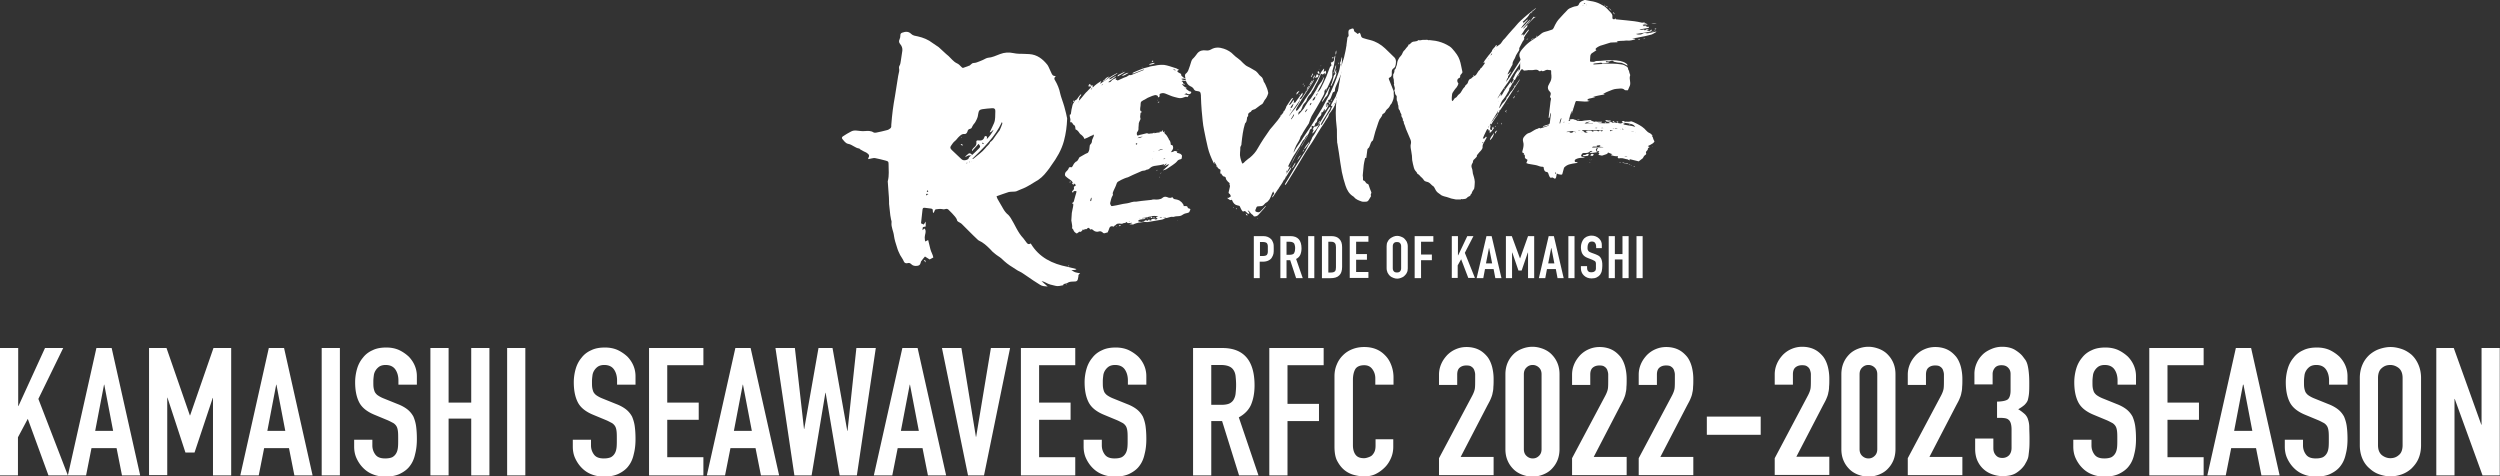 <svg version="1.1" id="レイヤー_1" xmlns="http://www.w3.org/2000/svg" x="0" y="0" viewBox="0 0 1016.5 193.7" style="enable-background:new 0 0 1016.5 193.7" xml:space="preserve"><rect x="0" y="0" width="1016.5" height="193.7" fill="#333333" stroke="none"/><style>.st0{fill:#fff}</style><path class="st0" d="M0 193.3v-51.8h7.4v23.6h.1l10.8-23.6h7.4l-10.1 20.7 12 31.1h-7.9l-8.4-23-4 7.5v15.5H0zM27.6 193.3l11.6-51.8h6.2L57 193.3h-7.4l-2.2-11.1H37.2L35 193.3h-7.4zM46 175.2l-3.6-18.8h-.1l-3.6 18.8H46zM60.6 193.3v-51.8h7.1l9.5 27.4h.1l9.5-27.4H94v51.8h-7.4v-31.5h-.1L79.1 184h-3.7l-7.3-22.3H68v31.5h-7.4zM97.7 193.3l11.6-51.8h6.2l11.6 51.8h-7.4l-2.2-11.1h-10.1l-2.2 11.1h-7.5zm18.3-18.1-3.6-18.8h-.1l-3.6 18.8h7.3zM130.8 193.3v-51.8h7.4v51.8h-7.4zM169.5 156.4H162v-1.7c0-1.7-.4-3.2-1.2-4.4s-2.1-1.9-4-1.9c-1 0-1.8.2-2.5.6-.6.4-1.1.9-1.5 1.5-.4.6-.7 1.3-.8 2.1s-.2 1.6-.2 2.5c0 1 0 1.9.1 2.5.1.7.3 1.3.5 1.8.3.5.7 1 1.3 1.4.6.4 1.3.8 2.3 1.2l5.7 2.3c1.6.6 3 1.4 4 2.2 1 .8 1.8 1.8 2.4 2.9.5 1.2.9 2.5 1.1 4 .2 1.5.3 3.2.3 5.1 0 2.2-.2 4.2-.7 6.1-.4 1.9-1.1 3.5-2.1 4.8-1 1.4-2.4 2.4-4 3.2-1.6.8-3.7 1.2-6 1.2-1.8 0-3.5-.3-5-.9-1.6-.6-2.9-1.5-4-2.6s-2-2.4-2.7-3.9c-.7-1.5-1-3.1-1-4.8v-2.8h7.4v2.3c0 1.4.4 2.6 1.2 3.7.8 1.1 2.1 1.6 4 1.6 1.3 0 2.2-.2 2.9-.5.7-.4 1.2-.9 1.6-1.6.4-.7.6-1.5.7-2.4.1-.9.1-2 .1-3.2 0-1.4 0-2.5-.1-3.3-.1-.9-.3-1.6-.6-2.1s-.8-1-1.3-1.3c-.6-.3-1.3-.7-2.2-1.1l-5.3-2.2c-3.2-1.3-5.3-3-6.4-5.2-1.1-2.2-1.6-4.9-1.6-8.1 0-1.9.3-3.8.8-5.5.5-1.7 1.3-3.2 2.4-4.5 1-1.3 2.3-2.3 3.9-3 1.6-.8 3.5-1.1 5.6-1.1 1.8 0 3.5.3 5.1 1 1.5.7 2.8 1.6 4 2.7 2.2 2.3 3.3 5 3.3 8v3.4zM175 193.3v-51.8h7.4v22.2h9.2v-22.2h7.4v51.8h-7.4v-23.1h-9.2v23.1H175zM206.2 193.3v-51.8h7.4v51.8h-7.4zM258.3 156.4h-7.4v-1.7c0-1.7-.4-3.2-1.2-4.4s-2.1-1.9-4-1.9c-1 0-1.8.2-2.5.6-.6.4-1.1.9-1.5 1.5-.4.6-.7 1.3-.8 2.1s-.2 1.6-.2 2.5c0 1 0 1.9.1 2.5.1.7.3 1.3.5 1.8.3.5.7 1 1.3 1.4.6.4 1.3.8 2.3 1.2l5.7 2.3c1.6.6 3 1.4 4 2.2 1 .8 1.8 1.8 2.4 2.9.5 1.2.9 2.5 1.1 4 .2 1.5.3 3.2.3 5.1 0 2.2-.2 4.2-.7 6.1-.4 1.9-1.1 3.5-2.1 4.8-1 1.4-2.4 2.4-4 3.2-1.6.8-3.7 1.2-6 1.2-1.8 0-3.5-.3-5-.9-1.6-.6-2.9-1.5-4-2.6s-2-2.4-2.7-3.9c-.7-1.5-1-3.1-1-4.8v-2.8h7.4v2.3c0 1.4.4 2.6 1.2 3.7.8 1.1 2.1 1.6 4 1.6 1.3 0 2.2-.2 2.9-.5.7-.4 1.2-.9 1.6-1.6.4-.7.6-1.5.7-2.4.1-.9.1-2 .1-3.2 0-1.4 0-2.5-.1-3.3-.1-.9-.3-1.6-.6-2.1s-.8-1-1.3-1.3c-.6-.3-1.3-.7-2.2-1.1l-5.3-2.2c-3.2-1.3-5.3-3-6.4-5.2-1.1-2.2-1.6-4.9-1.6-8.1 0-1.9.3-3.8.8-5.5.5-1.7 1.3-3.2 2.4-4.5 1-1.3 2.3-2.3 3.9-3 1.6-.8 3.5-1.1 5.6-1.1 1.8 0 3.5.3 5.1 1 1.5.7 2.8 1.6 4 2.7 2.2 2.3 3.3 5 3.3 8v3.4zM263.9 193.3v-51.8H286v7h-14.7v15.2h12.8v7h-12.8v15.2H286v7.4h-22.1zM287.4 193.3l11.6-51.8h6.2l11.6 51.8h-7.4l-2.2-11.1H297l-2.2 11.1h-7.4zm18.3-18.1-3.6-18.8h-.1l-3.6 18.8h7.3zM356.1 141.5l-7.7 51.8h-7l-5.7-33.6h-.1l-5.6 33.6h-7l-7.7-51.8h7.9l3.7 32.9h.1l5.8-32.9h5.7l6 33.7h.1l3.6-33.7h7.9zM355.3 193.3l11.6-51.8h6.2l11.6 51.8h-7.4l-2.2-11.1H365l-2.2 11.1h-7.5zm18.3-18.1-3.6-18.8h-.1l-3.6 18.8h7.3zM410.7 141.5l-10.6 51.8h-6.5L383 141.5h7.9l5.9 36.1h.1l6-36.1h7.8zM415.1 193.3v-51.8h22.1v7h-14.7v15.2h12.8v7h-12.8v15.2h14.7v7.4h-22.1zM466 156.4h-7.4v-1.7c0-1.7-.4-3.2-1.2-4.4s-2.1-1.9-4-1.9c-1 0-1.8.2-2.5.6-.6.4-1.1.9-1.5 1.5-.4.6-.7 1.3-.8 2.1s-.2 1.6-.2 2.5c0 1 0 1.9.1 2.5.1.7.3 1.3.5 1.8.3.5.7 1 1.3 1.4.6.4 1.3.8 2.3 1.2l5.7 2.3c1.6.6 3 1.4 4 2.2 1 .8 1.8 1.8 2.4 2.9.5 1.2.9 2.5 1.1 4 .2 1.5.3 3.2.3 5.1 0 2.2-.2 4.2-.7 6.1-.4 1.9-1.1 3.5-2.1 4.8-1 1.4-2.4 2.4-4 3.2s-3.7 1.2-6 1.2c-1.8 0-3.5-.3-5-.9-1.6-.6-2.9-1.5-4-2.6s-2-2.4-2.7-3.9c-.7-1.5-1-3.1-1-4.8v-2.8h7.4v2.3c0 1.4.4 2.6 1.2 3.7.8 1.1 2.1 1.6 4 1.6 1.3 0 2.2-.2 2.9-.5.7-.4 1.2-.9 1.6-1.6.4-.7.6-1.5.7-2.4.1-.9.1-2 .1-3.2 0-1.4 0-2.5-.1-3.3-.1-.9-.3-1.6-.6-2.1s-.8-1-1.3-1.3c-.6-.3-1.3-.7-2.2-1.1l-5.3-2.2c-3.2-1.3-5.3-3-6.4-5.2-1.1-2.2-1.6-4.9-1.6-8.1 0-1.9.3-3.8.8-5.5.5-1.7 1.3-3.2 2.4-4.5 1-1.3 2.3-2.3 3.9-3 1.6-.8 3.5-1.1 5.6-1.1 1.8 0 3.5.3 5.1 1 1.5.7 2.8 1.6 4 2.7 2.2 2.3 3.3 5 3.3 8v3.4zM485.1 193.3v-51.8H497c8.7 0 13.1 5.1 13.1 15.2 0 3.1-.5 5.6-1.4 7.8-.9 2.1-2.6 3.9-5 5.2l8 23.6h-7.9l-6.9-22.1h-4.4v22.1h-7.4zm7.4-44.8v16.1h4.2c1.3 0 2.4-.2 3.1-.5.8-.4 1.4-.9 1.8-1.6.4-.7.7-1.5.8-2.5.1-1 .2-2.1.2-3.5 0-1.3-.1-2.5-.2-3.5s-.4-1.9-.9-2.6c-.9-1.4-2.7-2-5.2-2h-3.8zM516.1 193.3v-51.8h22.1v7h-14.7v15.7h12.8v7h-12.8v22.1h-7.4zM566.5 178.5v3.2c0 1.6-.3 3.1-.9 4.5-.6 1.4-1.4 2.7-2.5 3.8-1.1 1.1-2.3 2-3.7 2.7-1.4.7-3 1-4.6 1-1.4 0-2.8-.2-4.3-.6-1.5-.4-2.8-1.1-3.9-2-1.2-1-2.1-2.2-2.9-3.7-.8-1.5-1.1-3.5-1.1-5.9V153c0-1.7.3-3.3.9-4.7.6-1.5 1.4-2.7 2.5-3.8s2.3-1.9 3.8-2.5c1.5-.6 3.1-.9 4.9-.9 3.5 0 6.3 1.1 8.5 3.4 1.1 1.1 1.9 2.4 2.5 4s.9 3.2.9 5v2.9h-7.4v-2.5c0-1.5-.4-2.7-1.2-3.8-.8-1.1-1.9-1.6-3.3-1.6-1.8 0-3.1.6-3.7 1.7-.6 1.1-.9 2.6-.9 4.3V181c0 1.5.3 2.8 1 3.8s1.8 1.5 3.5 1.5c.5 0 1-.1 1.6-.3.6-.2 1.1-.4 1.6-.8a5 5 0 0 0 1.1-1.6c.3-.7.4-1.5.4-2.5v-2.5h7.2zM585.1 193.3v-7l13.4-25.2c.7-1.3 1.1-2.4 1.2-3.3.1-.9.1-2.1.1-3.5v-2c0-.7-.2-1.3-.4-1.9-.2-.5-.6-1-1.1-1.3-.5-.4-1.2-.5-2.1-.5-1.1 0-2 .3-2.7.9-.7.6-1 1.6-1 2.8v4.2h-7.4v-4.1c0-1.6.3-3 .9-4.4.6-1.4 1.4-2.5 2.4-3.6 1-1 2.1-1.8 3.5-2.4 1.4-.6 2.8-.9 4.4-.9 1.9 0 3.6.4 5 1.1 1.4.7 2.5 1.7 3.5 2.9.9 1.2 1.5 2.6 1.9 4.1.4 1.6.6 3.2.6 4.9 0 1.3 0 2.3-.1 3.2 0 .8-.1 1.7-.3 2.4-.1.8-.4 1.6-.7 2.3-.3.8-.8 1.7-1.4 2.8l-10.9 21h13.4v7.4h-22.2zM612.1 152.2c0-1.7.3-3.3.9-4.7.6-1.4 1.4-2.5 2.4-3.5s2.2-1.7 3.5-2.2c1.3-.5 2.7-.8 4.2-.8s2.8.3 4.2.8c1.3.5 2.5 1.2 3.5 2.2 1 1 1.8 2.1 2.4 3.5.6 1.4.9 2.9.9 4.7v30.4c0 1.7-.3 3.3-.9 4.7-.6 1.4-1.4 2.5-2.4 3.5s-2.2 1.7-3.5 2.2c-1.3.5-2.7.8-4.2.8s-2.8-.3-4.2-.8c-1.3-.5-2.5-1.2-3.5-2.2-1-1-1.8-2.1-2.4-3.5-.6-1.4-.9-2.9-.9-4.7v-30.4zm7.5 30.4c0 1.1.3 2 1 2.7.7.7 1.6 1.1 2.6 1.1 1.1 0 1.9-.4 2.6-1.1.7-.7 1-1.6 1-2.7v-30.4c0-1.1-.3-2-1-2.7-.7-.7-1.6-1.1-2.6-1.1-1.1 0-1.9.4-2.6 1.1-.7.7-1 1.6-1 2.7v30.4zM639.2 193.3v-7l13.4-25.2c.7-1.3 1.1-2.4 1.2-3.3.1-.9.1-2.1.1-3.5v-2c0-.7-.2-1.3-.4-1.9-.2-.5-.6-1-1.1-1.3-.5-.4-1.2-.5-2.1-.5-1.1 0-2 .3-2.7.9-.7.6-1 1.6-1 2.8v4.2h-7.4v-4.1c0-1.6.3-3 .9-4.4.6-1.4 1.4-2.5 2.4-3.6 1-1 2.1-1.8 3.5-2.4 1.4-.6 2.8-.9 4.4-.9 1.9 0 3.6.4 5 1.1 1.4.7 2.5 1.7 3.5 2.9.9 1.2 1.5 2.6 1.9 4.1.4 1.6.6 3.2.6 4.9 0 1.3 0 2.3-.1 3.2 0 .8-.1 1.7-.3 2.4-.1.8-.4 1.6-.7 2.3-.3.8-.8 1.7-1.4 2.8l-10.9 21h13.4v7.4h-22.2zM666.3 193.3v-7l13.4-25.2c.7-1.3 1.1-2.4 1.2-3.3.1-.9.1-2.1.1-3.5v-2c0-.7-.2-1.3-.4-1.9-.2-.5-.6-1-1.1-1.3-.5-.4-1.2-.5-2.1-.5-1.1 0-2 .3-2.7.9-.7.6-1 1.6-1 2.8v4.2h-7.4v-4.1c0-1.6.3-3 .9-4.4.6-1.4 1.4-2.5 2.4-3.6 1-1 2.1-1.8 3.5-2.4 1.4-.6 2.8-.9 4.4-.9 1.9 0 3.6.4 5 1.1 1.4.7 2.5 1.7 3.5 2.9.9 1.2 1.5 2.6 1.9 4.1.4 1.6.6 3.2.6 4.9 0 1.3 0 2.3-.1 3.2 0 .8-.1 1.7-.3 2.4-.1.8-.4 1.6-.7 2.3-.3.8-.8 1.7-1.4 2.8l-10.9 21h13.4v7.4h-22.2zM694 176.8v-7.4h21.9v7.4H694zM721.6 193.3v-7L735 161c.7-1.3 1.1-2.4 1.2-3.3.1-.9.1-2.1.1-3.5v-2c0-.7-.2-1.3-.4-1.9-.2-.5-.6-1-1.1-1.3-.5-.4-1.2-.5-2.1-.5-1.1 0-2 .3-2.7.9-.7.6-1 1.6-1 2.8v4.2h-7.4v-4.1c0-1.6.3-3 .9-4.4.6-1.4 1.4-2.5 2.4-3.6 1-1 2.1-1.8 3.5-2.4 1.4-.6 2.8-.9 4.4-.9 1.9 0 3.6.4 5 1.1 1.4.7 2.5 1.7 3.5 2.9.9 1.2 1.5 2.6 1.9 4.1.4 1.6.6 3.2.6 4.9 0 1.3 0 2.3-.1 3.2 0 .8-.1 1.7-.3 2.4-.1.8-.4 1.6-.7 2.3-.3.8-.8 1.7-1.4 2.8l-10.9 21h13.4v7.4h-22.2zM748.7 152.2c0-1.7.3-3.3.9-4.7.6-1.4 1.4-2.5 2.4-3.5s2.2-1.7 3.5-2.2c1.3-.5 2.7-.8 4.2-.8s2.8.3 4.2.8c1.3.5 2.5 1.2 3.5 2.2 1 1 1.8 2.1 2.4 3.5.6 1.4.9 2.9.9 4.7v30.4c0 1.7-.3 3.3-.9 4.7-.6 1.4-1.4 2.5-2.4 3.5s-2.2 1.7-3.5 2.2c-1.3.5-2.7.8-4.2.8s-2.8-.3-4.2-.8c-1.3-.5-2.5-1.2-3.5-2.2-1-1-1.8-2.1-2.4-3.5-.6-1.4-.9-2.9-.9-4.7v-30.4zm7.4 30.4c0 1.1.3 2 1 2.7.7.7 1.6 1.1 2.6 1.1 1.1 0 1.9-.4 2.6-1.1.7-.7 1-1.6 1-2.7v-30.4c0-1.1-.3-2-1-2.7-.7-.7-1.6-1.1-2.6-1.1-1.1 0-1.9.4-2.6 1.1-.7.7-1 1.6-1 2.7v30.4zM775.7 193.3v-7l13.4-25.2c.7-1.3 1.1-2.4 1.2-3.3.1-.9.1-2.1.1-3.5v-2c0-.7-.2-1.3-.4-1.9-.2-.5-.6-1-1.1-1.3-.5-.4-1.2-.5-2.1-.5-1.1 0-2 .3-2.7.9-.7.6-1 1.6-1 2.8v4.2h-7.4v-4.1c0-1.6.3-3 .9-4.4.6-1.4 1.4-2.5 2.4-3.6 1-1 2.1-1.8 3.5-2.4 1.4-.6 2.8-.9 4.4-.9 1.9 0 3.6.4 5 1.1 1.4.7 2.5 1.7 3.5 2.9.9 1.2 1.5 2.6 1.9 4.1.4 1.6.6 3.2.6 4.9 0 1.3 0 2.3-.1 3.2 0 .8-.1 1.7-.3 2.4-.1.8-.4 1.6-.7 2.3-.3.8-.8 1.7-1.4 2.8l-10.9 21h13.4v7.4h-22.2zM811.6 163.3c2.2 0 3.8-.3 4.6-.8.8-.5 1.3-1.8 1.3-3.7v-6.7c0-1.1-.3-1.9-1-2.6-.7-.7-1.5-1-2.7-1-1.3 0-2.2.4-2.8 1.2-.6.8-.8 1.6-.8 2.4v4.2h-7.4V152c0-1.5.3-2.9.9-4.3.6-1.4 1.4-2.5 2.4-3.5s2.2-1.7 3.6-2.3c1.4-.6 2.8-.9 4.4-.9 2 0 3.7.4 5.1 1.2 1.3.8 2.3 1.6 3 2.4.5.6.9 1.2 1.3 1.7.4.6.7 1.3.9 2.1.4 1.6.7 4 .7 7.1 0 1.8 0 3.2-.1 4.4-.1 1.1-.3 2-.5 2.8-.3.8-.8 1.4-1.4 2-.6.5-1.4 1.1-2.5 1.7 1.2.7 2 1.4 2.7 2 .6.6 1.1 1.4 1.3 2.2.3.9.5 1.9.5 3.1 0 1.2.1 2.7.1 4.5 0 1.7 0 3.1-.1 4.2s-.2 2-.3 2.8c-.1.8-.3 1.4-.6 2-.2.5-.6 1.1-.9 1.7-.9 1.4-2.1 2.5-3.5 3.4-1.4.9-3.3 1.3-5.6 1.3-1.2 0-2.4-.2-3.7-.6-1.3-.4-2.5-1-3.6-1.9-1.1-.9-2-2-2.7-3.4-.7-1.4-1.1-3.1-1.1-5.2v-4.2h7.4v3.9c0 1.2.3 2.1 1 2.9.7.8 1.5 1.1 2.7 1.1 1.1 0 2-.4 2.7-1.1.7-.8 1-1.8 1-3v-7.4c0-2-.4-3.4-1.2-4-.4-.4-1-.6-1.8-.7-.8-.1-1.7-.1-2.9-.1v-6.6zM868.4 156.4H861v-1.7c0-1.7-.4-3.2-1.2-4.4s-2.1-1.9-4-1.9c-1 0-1.8.2-2.5.6-.6.4-1.1.9-1.5 1.5-.4.6-.7 1.3-.8 2.1s-.2 1.6-.2 2.5c0 1 0 1.9.1 2.5.1.7.3 1.3.5 1.8.3.5.7 1 1.3 1.4.6.4 1.3.8 2.3 1.2l5.7 2.3c1.6.6 3 1.4 4 2.2 1 .8 1.8 1.8 2.4 2.9.5 1.2.9 2.5 1.1 4 .2 1.5.3 3.2.3 5.1 0 2.2-.2 4.2-.7 6.1-.4 1.9-1.1 3.5-2.1 4.8-1 1.4-2.4 2.4-4 3.2-1.6.8-3.7 1.2-6 1.2-1.8 0-3.5-.3-5-.9-1.6-.6-2.9-1.5-4-2.6s-2-2.4-2.7-3.9c-.7-1.5-1-3.1-1-4.8v-2.8h7.4v2.3c0 1.4.4 2.6 1.2 3.7.8 1.1 2.1 1.6 4 1.6 1.3 0 2.2-.2 2.9-.5.7-.4 1.2-.9 1.6-1.6.4-.7.6-1.5.7-2.4.1-.9.1-2 .1-3.2 0-1.4 0-2.5-.1-3.3-.1-.9-.3-1.6-.6-2.1s-.8-1-1.3-1.3c-.6-.3-1.3-.7-2.2-1.1l-5.3-2.2c-3.2-1.3-5.3-3-6.4-5.2-1.1-2.2-1.6-4.9-1.6-8.1 0-1.9.3-3.8.8-5.5.5-1.7 1.3-3.2 2.4-4.5 1-1.3 2.3-2.3 3.9-3 1.6-.8 3.5-1.1 5.6-1.1 1.8 0 3.5.3 5.1 1 1.5.7 2.8 1.6 4 2.7 2.2 2.3 3.3 5 3.3 8v3.4zM873.9 193.3v-51.8H896v7h-14.7v15.2h12.8v7h-12.8v15.2H896v7.4h-22.1zM897.5 193.3l11.6-51.8h6.2l11.6 51.8h-7.4l-2.2-11.1h-10.1l-2.2 11.1h-7.5zm18.3-18.1-3.6-18.8h-.2l-3.6 18.8h7.4zM954.4 156.4H947v-1.7c0-1.7-.4-3.2-1.2-4.4s-2.1-1.9-4-1.9c-1 0-1.8.2-2.5.6-.6.4-1.1.9-1.5 1.5-.4.6-.7 1.3-.8 2.1s-.2 1.6-.2 2.5c0 1 0 1.9.1 2.5.1.7.3 1.3.5 1.8.3.5.7 1 1.3 1.4.6.4 1.3.8 2.3 1.2l5.7 2.3c1.6.6 3 1.4 4 2.2 1 .8 1.8 1.8 2.4 2.9.5 1.2.9 2.5 1.1 4 .2 1.5.3 3.2.3 5.1 0 2.2-.2 4.2-.7 6.1-.4 1.9-1.1 3.5-2.1 4.8-1 1.4-2.4 2.4-4 3.2-1.6.8-3.7 1.2-6 1.2-1.8 0-3.5-.3-5-.9-1.6-.6-2.9-1.5-4-2.6s-2-2.4-2.7-3.9c-.7-1.5-1-3.1-1-4.8v-2.8h7.4v2.3c0 1.4.4 2.6 1.2 3.7.8 1.1 2.1 1.6 4 1.6 1.3 0 2.2-.2 2.9-.5.7-.4 1.2-.9 1.6-1.6.4-.7.6-1.5.7-2.4.1-.9.1-2 .1-3.2 0-1.4 0-2.5-.1-3.3-.1-.9-.3-1.6-.6-2.1s-.8-1-1.3-1.3c-.6-.3-1.3-.7-2.2-1.1l-5.3-2.2c-3.2-1.3-5.3-3-6.4-5.2-1.1-2.2-1.6-4.9-1.6-8.1 0-1.9.3-3.8.8-5.5.5-1.7 1.3-3.2 2.4-4.5 1-1.3 2.3-2.3 3.9-3 1.6-.8 3.5-1.1 5.6-1.1 1.8 0 3.5.3 5.1 1 1.5.7 2.8 1.6 4 2.7 2.2 2.3 3.3 5 3.3 8v3.4zM959.5 153.7c0-2.1.4-3.9 1.1-5.5.7-1.6 1.7-2.9 2.9-4 1.2-1 2.5-1.8 4-2.3 1.5-.5 3-.8 4.5-.8s3 .3 4.5.8 2.8 1.3 4 2.3c1.2 1.1 2.1 2.4 2.8 4 .7 1.6 1.1 3.4 1.1 5.5V181c0 2.2-.4 4-1.1 5.6s-1.7 2.8-2.8 3.9c-1.2 1.1-2.6 1.9-4 2.4-1.5.5-3 .8-4.5.8s-3-.3-4.5-.8-2.8-1.3-4-2.4c-1.2-1-2.2-2.3-2.9-3.9s-1.1-3.4-1.1-5.6v-27.3zm7.4 27.3c0 1.8.5 3.1 1.5 4 1 .8 2.2 1.3 3.5 1.3 1.4 0 2.5-.4 3.5-1.3 1-.8 1.5-2.2 1.5-4v-27.3c0-1.8-.5-3.1-1.5-4-1-.8-2.2-1.3-3.5-1.3-1.4 0-2.5.4-3.5 1.3-1 .8-1.5 2.2-1.5 4V181zM990.6 193.3v-51.8h7.1l11.2 31.2h.1v-31.2h7.4v51.8h-7l-11.3-31.1h-.1v31.1h-7.4z"/><g><path class="st0" d="M439.2 111.1c-.7-.1-1.4-.2-2-.4-.6-.2-1.1-.6-1.6-.9 1.6 0 1.6 0 2.1-.4l-3.6-.9c-6.2-1.2-11.6-3.8-15-9.5-.8.5-1.4.2-1.8-.5-.4-.6-.8-1.1-1.2-1.6-2.3-2.4-3.4-5.5-5.1-8.2-.3-.4-.5-.8-.9-1.2-1-.8-1.7-1.7-2.3-2.8-.7-1.3-1.5-2.5-2.2-3.8-.2-.3-.2-.6-.4-1.1 1.7-.6 3.3-1.2 4.9-1.7.8-.2 1.6-.1 2.5-.2.2 0 .4-.1.6-.1 1-.4 2-.9 3.1-1.3 1.6-.7 3.1-1.7 4.6-2.6 1.9-1 3.4-2.4 4.7-4.1.7-.8 1.3-1.7 1.9-2.6 2.2-3 4.1-6.2 5.1-9.9.8-3 1.2-6 1.3-9 0-.2 0-.4-.1-.6-.2-1-.4-2-.7-3-.2-.9-.5-1.9-.8-2.8-.4-1.3-.9-2.5-1.2-3.8-.4-2-1.1-3.7-2.1-5.4-.4-.6-.5-1 .3-1.8-1.3.1-1.5-.6-1.8-1.2-.4-.8-.7-1.6-1.1-2.4-.2-.3-.3-.7-.5-.9-1.9-2.4-4.2-4.2-7.4-4.4-.8 0-1.6-.1-2.4-.1-1.3 0-2.6 0-4-.3-1.9-.4-3.7-.3-5.5.4-1.6.6-3.2 1.4-4.9 1.5-.3 0-.6.2-.9.3-.8.4-1.5.8-2.4 1.1-.8.3-1.6.7-2.4.7-1.1 0-1.3 1.1-2.2 1.2-.1 0-.1.1-.2.1-.6.2-1.1.4-1.7.6-.4.2-.6.1-.9-.2-.6-.6-1.2-1.3-2-1.6-1.4-.7-2.2-1.9-3.3-2.9-1.4-1.1-2.6-2.4-4-3.6-.8-.6-1.7-1.1-2.5-1.7-1.8-1.4-3.8-2.2-6-2.7-1-.2-2-.3-2.7-1-1.1-1.1-2.3-1-3.7-.5-.5.2-.7.5-.7 1 0 .6-.1 1.2-.3 1.6-.4.8-.3 1.4.2 2 .7.8 1 1.7.9 2.7-.2 1.4-.4 2.7-.6 4-.1.7-.2 1.6-.6 2.2-.4.8.1 1.4-.1 2.2-.2.6-.2 1.3-.4 1.9-.4 2.7-.9 5.5-1.3 8.2-.3 1.9-.7 3.8-.9 5.7-.3 2-.4 4-.6 6 0 .5.1 1-.4 1.4-.4.3-.8.6-1.3.7-1.4.4-2.9.7-4.3 1-.4.1-.9.1-1.1 0-1.2-.8-2.4-.7-3.7-.6-1.1.1-2.2-.1-3.3-.2-.8-.1-1.6 0-2.3.4-1.1.6-2.2 1.2-3.2 1.9-.5.3-.6.7-.3 1.1.7.8 1.3 1.8 2.4 2 1.7.3 2.8 1.7 4.5 1.9.1 0 .2.2.3.3.5.3 1.1.6 1.6.9.4.2.8.3 1.2.6 1 .7 1.1 1.2.5 2.2 0 0 0 .1.1.3.5-.1.9-.2 1.4-.3.5-.1.9-.2 1.4-.1 1.4.3 2.8.6 4.2 1 1.1.3 1.2.4 1.2 1.5 0 2.3.3 4.5-.3 6.8-.1.2 0 .4 0 .6l.3 4.2c.1 1.2.2 2.4.2 3.7v.8c.2 1.5.3 3.1.5 4.6.1.6.2 1.1.3 1.7.1.4.3.9.2 1.3-.2 1.9.8 3.5 1 5.4.2 1.5.7 3.1 1.2 4.6.3 1.1.8 2.2 1.3 3.2.5.9 1.1 1.6 1.5 2.6.2.6.9.9 1.5.7.7-.2 1.1 0 1.5.4.7.7 1.5.8 2.4.7.8-.1 1.2-.4 1.4-1.1.1-.2.1-.5.2-.7.5-.7 1-1.3 1.6-2 .6.4 1.3.8 1.9 1.2.5-.3.9-.5 1.5-.8-.2-1.2-.9-2.2-1.2-3.4-.3-1.2-.6-2.4-.9-3.7l-1.2.6c-.1-.5-.2-1.1-.2-1.7 0-.6.2-1.1.3-1.7.1-.7.2-1.3-.4-1.9-.2.2-.4.4-.8.7.1-.6 0-1.1.2-1.2.3-.2.8-.2 1.1-.3v-2l-.8 1.2c-.4-.2-.7-.3-1.1-.5.2-1.8.4-3.7.6-5.5.1-.7.3-.9 1-.8l2.4.3c.7.1.8.3.8 1 0 .2 0 .4.1.7.1 0 .2 0 .2.1.1-.3.3-.5.4-.8.1-.4.3-.7.7-.7.7-.1 1.5-.2 2.2-.1.5.1 1 .2 1.5 0 .6-.2 1.1 0 1.5.5l1.2 1.2c.7.9 1.8 1.7 2.1 3 0 .2.3.3.5.5.5.3 1 .5 1.4.9 1 .9 1.8 1.9 2.8 2.8 1.2 1.2 2.5 2.5 3.8 3.7.1.1.2.1.3.2 1.8.8 3.2 2.1 4.6 3.5.6.7 1.3 1.4 2 1.9.8.7 1.8 1.2 2.6 1.9 1.4 1.4 2.9 2.6 4.6 3.6.9.5 1.8 1.3 2.8 1.7 1.1.5 2 1.3 3 1.9 1.7 1.2 3.5 2.4 5.3 3.5.9.6 1.9.6 3.1.7-.9-.8-1.7-1.5-2.5-2.2.6.1 1.2.3 1.7.6 1.2.7 2.5 1 3.9 1.3 1 .3 2.1 0 3.1-.2.5-.1 0-.5.3-.5.3-.1.6-.1.8-.2.3-.1.6-.1.8-.3.6-.4 1.3-.5 2.1-.5 1.9 0 2-.2 2.3-2.2v-.4c.1-.3.4-.5.7-.8zm-62.1-33.8c.5.6.5.6-.3.8.1-.3.2-.6.3-.8zm-.6 2.2c.1-.8.1-.8 1-.6-.4.2-.7.4-1 .6zm16.6-13c-.1-.1-.2-.2-.1-.2 0-.1.1-.1.2-.2.1.1.1.1.1.2-.1.1-.2.1-.2.2zm1.2-.6c0 .1-.2.1-.2.1 0-.1 0-.1-.1-.2.1 0 .2-.1.2-.1l.1.2zm-1.6-.8c-.9.2-1.4 0-2-.6-1.2-1.2-2.5-2.3-3.7-3.5-.7-.7-.8-1.1-.2-1.9.4-.6.8-1.2 1.4-1.7.7-.5 1.1-1.3 1.8-1.9.6-.5 1.1-1.1 2.1-1 .6.1 1.1-.4 1.3-1.1.1-.5.4-.9 1-1 .4-.1.7-.3.8-.7.2-.4.4-.8.7-1.2.5-.5.9-1.2 1.2-1.9.4-.8.6-1.7.7-2.6.2-1.1.5-1.4 1.6-1.6 1.3-.2 2.6-.3 4-.4.9-.1 1.4.4 1.3 1.3-.1 1.6.1 3.2-.5 4.7-.4 1-.9 1.9-1.3 2.8-.1.3-.3.6-.5 1 .8 0 1-.8 1.6-1-.8 1.5-1.7 2.7-2.8 3.8 0-.3.2-.5.1-.8 0-.2-.2-.5-.4-.5s-.5.1-.6.3c-.3 1.3-1.2 1.7-2.5 1.5-.7-.1-.9.2-.8.8.1.8-.2 1.4-.8 1.9-.3.3-.6.5-.8.9-.2.2-.2.5-.2.8l2.7-3c.8 1 .8 1.2.1 1.9-.9.9-1.8 1.8-2.7 2.6h-.1c-.4.3-.8.6-1.2 1-.1.7-.6.9-1.3 1.1zm7.3-6.8c-.1.1-.1.2-.2.3-.2-.1-.3-.2-.5-.3 0-.1.1-.2.1-.3.3.1.5.2.6.3zm-4.8 7.4c-.1 0-.1-.1-.1-.1h.1v.1zm8.5-8.9c-.2.3-.5.4-.7.7-.1.1-.4.2-.4.3-.4 1.1-1.4 1.6-2 2.5-1.3 1.6-3 2.7-4.5 4-.1.1-.3.2-.4.3h-.4c4.6-4.5 9.3-8.9 12.1-15 .1.4.2.6.1.8-.3.8-.6 1.7-1 2.5-1 1.3-1.9 2.6-2.8 3.9z"/><path class="st0" d="M375.6 105.7c.3.4.4.6.7 1 .1-.8.1-.8-.7-1zM434.4 108c-.1.1-.2.2-.2.3.2-.1.4-.1.6-.2-.2-.1-.3-.1-.4-.1zM433.6 115.5c-.1 0-.1 0-.2.1l.1.1c.1 0 .1 0 .2-.1-.1 0-.1-.1-.1-.1zM393.9 62.4c-.5.4-1 .8-1.4 1.2 0 .1.1.1.1.2.4-.2.8-.5 1.2-.6.4-.1.9.1 1.4.1h.4c-.3-.3-.6-.6-.9-.8-.2-.2-.6-.2-.8-.1zM390.6 58.6c.2.5.5.5.9.6-.2-.6-.2-.6-.9-.6zM391.1 55.8l-.1-.1c-.1 0-.2.1-.2.1.1.1.1.1.1.2 0-.1.1-.2.2-.2z"/><g><path class="st0" d="M525.1 68.5c0 .1 0 .1 0 0 0 .1.1.1 0 0z"/><path class="st0" d="M548.5 30.5c-.3.6-.6 1.2-.8 1.8-.3.6-.4 1.2-.7 1.8-.3.6-.4 1.3-1 1.9.3-1 .5-1.9.8-2.7.1-.3.1-.7.3-.9.4-.5.3-.9.2-1.4-.2-.7.2-1.3.3-1.9 0-.1.1-.1.1-.1.3.1.3-.1.3-.3.1-.4.3-.9.4-1.3.2-.8.2-1.6.1-2.4-.1.6-.2 1.1-.3 1.7-.5-.1-.6.2-.7.6-.4 1.3-.8 2.6-1.1 4-.2.2-.3.4-.5.6-.2.2-.4.5-.6.7l-.6 1.5c-.2.4-.3.7.2 1-.1.4-.2.7-.4 1-.5 1-1.1 1.9-1.3 2.9 0 .2-.2.3-.2.4-.5 1-1.1 1.9-1.6 2.9-.1.2-.3.5-.1.8.3.2.4-.1.6-.2-.1.3-.3.5-.4.8-.2.5-.4.9-.6 1.4-.5.7-1 1.4-1.4 2.1-.3.5-.6 1-.9 1.6l-.9 1.5c-.1.2-.2.5-.7.5.1-.2.1-.4.2-.6.3-.5.5-.9.8-1.4.9-1.4 1.8-2.8 2.6-4.3.2-.3.4-.5.3-1-.2.1-.4.1-.5.2-.1.3-.3.5-.5.8L539 46c-.5.8-1 1.7-1.5 2.5-.4.7-.9 1.4-1.3 2.1-.4.7-1.1.8-1.8 1l-.1-.1c.1-.3.2-.5.3-.7.1-.4.2-.7.5-.9.3-.2.4-.5.5-.9.1-.5.3-1 .8-1.4.6-.5 1.1-1 .8-1.8.7-.2.7-.2 1-.8.1-.2 0-.5.4-.6.2.4 0 .6-.2.9.9-.6 1.3-1.5 1.7-2.4v-.3h-.3c-.1-.2-.2-.3-.4-.1-.1.1-.3.2-.4.3.2-.4.4-.8.7-1.1h.6c-.1-.2-.2-.4-.3-.8.1-.1.2-.3.3-.3.5 0 .6-.4.8-.8.2-.5.4-1.1.6-1.6.1-.4.2-.7.6-.8.4-.1.5-.4.5-.7 0-.7.2-1.3.5-1.9.6-1.2 1.1-2.5 1.6-3.8.2-.5.5-.9.6-1.4.2-.6.3-1.2.3-1.8 0-.3-.1-.6-.2-.8 0-.2-.1-.4-.1-.6.1-.9.1-1.8.2-2.7 0-.2 0-.4-.1-.5-.2.5-.3 1.1-.4 1.6-.1.3-.3.6-.4.9.1.2.3.4.2.6-.2 1.1-.4 2.3-.8 3.3-.5 1.6-1.2 3.2-1.8 4.8-.9 2-1.7 4.1-2.9 6-.7 1.2-1.3 2.5-2 3.7-1.6 2.7-3.3 5.4-5 8-1 1.6-2.2 3.1-3.2 4.8-1 1.6-2.3 3.1-3.1 4.8-.1.1-.2.3-.3.4.3-1.1.7-2.1 1.2-3.1.6-1.1 1.4-2.1 1.7-3.4.1-.3.4-.6.6-.9.2-.4.4-.9.7-1.3.7-1.1 1.3-2.1 2-3.1.1-.2.2-.3.2-.5.3-.9.6-1.8 1-2.6.6-1.1 1.3-2.1 1.9-3.2 1-1.7 1.9-3.3 2.8-5 .3-.5.6-1.1.5-1.8 0-.3.2-.6.4-.9.1 0 .1.1.2.1.2-.2.4-.5.6-.7l1.8-3.9c.2-.4.2-.8.2-1.2.1-.8-.1-1.6.2-2.3.6-1.7.7-3.4 1-5.2v-.6l-.3.6c-.1.4-.2.9-.2 1.3 0 .5-.5.6-.7.9-.1.1-.3 0-.6.1.1.3.1.5.2.8.1.3.1.5-.2.7-.2.1-.3.3-.4.5-.5 1.2-.9 2.5-1.4 3.7-.7 1.7-1.5 3.3-2.3 4.9-.3.6-.8 1-1.2 1.5l-.1-.1c.9-2 2.3-3.8 2.7-6.1-.2.2-.3.4-.4.6-.3.6-.5 1.2-1 1.7l-.9 1.2c-.3.6-.6 1.2-.9 1.7-.7 1.2-1.4 2.3-2.2 3.5l-.3.3c-.4.5-.8.9-1.1 1.4-.5.7-.9 1.5-1.4 2.3-.1.2-.2.3-.4.5-.4.5-.8 1-1.2 1.4-.2.2-.4.5-.7.8 0-1.1.1-1.1.8-1.6.1-.1.3-.2.3-.4.3-.5.5-1.1.7-1.7.1-.3.3-.5.5-.8.4-.4.9-.9 1.1-1.5.3-1 .8-1.8 1.6-2.5.1-.1.2-.3.3-.4.1-.2.1-.4.2-.5.8-.9 1.1-2 1.7-3 .3-.6.7-1.1.9-1.7.4-.8.7-1.7 1.1-2.6.3.1.5.2.8.3l.7-.7c0 .4.1.5.1.8.6-.8.6-1.2.2-1.7-.2.2-.4.4-.7.6.1-.5.1-.9.2-1.3l-.1-.1c-.4.5-.9 1-1.2 1.6-1.1 2.4-2.4 4.6-3.7 6.9-1.1 1.8-2.5 3.4-3.5 5.2-.6 1-1.4 1.9-2.1 2.9-.2.2-.4.4-.5.6-.4-.2-.4-.4-.3-.7.1-.3.3-.7.5-1 .5-.9 1.1-1.8 1.6-2.7 1-1.5 1.9-3 2.9-4.5.6-.9 1.2-1.9 1.8-2.8.2-.3.4-.7.3-1.1-.5.8-.9 1.6-1.4 2.4-1 1.6-2 3.1-3 4.6-.3.5-.6 1.1-1.4 1.1.3-.5.6-1 1-1.4.3-.4.4-.8.3-1.3-.3.3-.6.6-.8 1l-2.4 3.3c-.2.2-.4.4-.6.7 0 .1-.1.1-.1.2-.2.5-.3 1-1 1.1.1-.9.8-1.3 1.2-2 0 .3-.1.6-.1.8 0-.1.1-.1.1-.2.2-.2.4-.4.6-.7-.2-.5-.4-.1-.6 0 .1-.4.5-.8 0-1.2-.3.4-.4.8-.7 1.1-.3.3-.4.8-1.2.9.6-1 1.2-1.9 1.8-2.8-.5-.1-.6.2-.8.4l-1.8 2.7s0 .1-.1.1c-.3 1.1-.9 2-1.5 2.9-.7 1-1.4 1.9-2.1 2.9-.6.8-1.3 1.5-1.9 2.3-.4.5-.8.9-1.2 1.4-1.8 2.5-3.5 5.1-5 7.7-.8 1.5-1.9 2.7-3.2 3.8-.2.2-.5.3-.7.5-.4.3-.8.7-1.2 1-.3.3-.6.7-1.1.9-.1-.1-.2-.1-.2-.2-.5-1.4-1-2.8-.8-4.3.1-.7.1-1.4.1-2 0-.2.1-.4.2-.6.3-.4.3-.8.3-1.2.3-2.7.6-5.3 1.4-7.9 0-.1.1-.2.2-.3.4-.4.5-1 .6-1.6 0-.4 0-.8.4-1.1.1-.1.1-.3.1-.5v-.5c.3-.3.5-.6.8-.7.4-.1.5-.6.8-.8.4-.2.8-.3 1.1-.4.1 0 .1-.1.2-.1.7-.5 1.3-1 2-1.5.3-.2.5-.3.8-.5.2-.2.4-.4.5-.7.2-.3.3-.6.5-.9.7-.8 1.1-1.6 1.4-2.6.1-.2.1-.4 0-.6-.1-.5-.2-1-.4-1.5-.4-.9-.7-1.9-1.3-2.7-.1-.2-.2-.4-.2-.6-.2-.6-.4-1.2-1-1.6-.5-.4-.9-.8-1.2-1.3-.3-.4-.6-.6-.9-.9-1.1-.6-2.1-1.3-3.2-1.8-.7-.3-1.4-.9-2-1.5-.6-.7-1.3-1.3-2.1-1.9-.6-.4-1.2-.9-1.7-1.4-1.1-1.2-2.5-2-4-2.5-1.8-.6-3.5-.7-5.2.3-.7.4-1.3.5-2.1.4-1.3-.2-2.5.1-3.4 1.1-.2.3-.4.5-.6.8-.3.4-.6.8-1 1.2-.5.4-.8.9-1 1.6-.3 1-.6 2-1 3-.2.7-.6 1.3-1.1 1.7-.3.2-.4.5-.4.9.2.8.2 1.6.5 2.3.3.8.8 1.5 1.6 1.9.7.3 1.3.7 1.6 1.4.1.2.4.4.6.5.3.1.7.1 1.1.2.6.1.9.3 1 1 .1.4.1.9.1 1.3.1 1.8.1 3.6.3 5.5.3 2.7.4 5.4 1 8.1.5 2.3.9 4.7 1.5 7 .5 2.1 1.3 4 2.2 5.9.1.3.3.5.4.7 0 0 .1 0 .1-.1-.1-.3-.2-.5-.2-.8.5.5.8 1.1 1.1 1.7.3.6.5 1.1 1.2 1.4.3.1.5.4.3.8v.4c.2.3.4.6.6 1 .3.4.5.8 1.1.8.1 0 .5.3.5.5 0 .7.5 1.1.9 1.6.3.3.9.5.6 1.1.4.6.1 1.2 0 1.7s-.2.9-.3 1.3c-.1.3-.1.6.3.8.2.1.3.4.4.6.2.3.2.5-.2.7-.3.2-.7.4-1 .5v.1c.6.2 1 1 1.8.5.1.2.2.4.2.5.4.9 1 1.6 2 1.8.1 0 .2 0 .4.1.4 0 .6.2.7.5.2.5.4.9.7 1.4.2.3.5.7.8.4.4-.2.6 0 .8.1l.6.6c.2.2.5.4.8.3.3-.6-.5-.8-.6-1.4.3.2.6.3.7.5.4.5.8 1.1 1.4 1.4.1 0 .1.2.2.3.1.1.2.3.4.3.6 0 1.1-.1 1.6-.6.8-.9 1.6-1.8 2.5-2.8.2-.2.4-.5.6-.8l-.1-.1-.3.3c-.6.7-1.2 1.4-1.9 2-.2.2-.4.3-.7.3-.3 0-.6-.1-.9-.2-.4-.1-.5-.5-.3-.9.1-.2.2-.4.3-.7.1-.4.3-.6.7-.6.4 0 .8-.1 1.2-.1.6 0 1-.3 1.3-.7.3-.4.7-.7 1.1-.9.3-.2.5-.4.7-.7.1-.2.3-.3.4-.5.3-.6.6-1.2.8-1.8.2-.5.4-1 .7-1.4.1.3.2.6.4.9-.3.5-.8 1-.9 1.6.2-.1.3-.2.4-.3l4.2-6.3c1-1.6 2-3.3 3-4.9.1-.2.3-.5.1-.7-.4.5-.7 1-1.1 1.5l-.9 1.2c.2-.4.4-.9.6-1.3.6-1.1 1.3-2.3 1.9-3.4.5-.9.9-1.8 1.4-2.7.7-1.2 1.3-2.3 2-3.5.8-1.4 1.7-2.8 2.5-4.3.5-.9 1.2-1.8 1.3-2.9.9-.4.9-.5.6-1.6.2.1.4.1.6.1.5.1.5.3.3.7-.1.2-.2.4-.4.7.2.1.3.1.4.2 0 .5-.6.8-.4 1.5.6-.7 1.2-1.3 1.6-1.9.4-.6.8-1.4 1.2-2.1.3.3.2.6 0 .8-.2.3-.5.7-.7 1-.7 1.2-1.2 2.4-2.1 3.5-.2.2-.2.6-.4.9-.1.3-.3.6-.4.8 0 .1-.2.2-.2.2.2.6-.4.9-.6 1.3-.4.8-.8 1.5-1.2 2.3-.3.6-.7 1.1-1.1 1.7-1.1 1.8-2.2 3.5-3.3 5.3-.8 1.4-1.7 2.8-2.5 4.2-.5.8-.9 1.5-1.4 2.3-.1.2-.3.3 0 .6.2-.2.4-.4.5-.6.3-.5.7-1.1 1-1.6 2.3-3.7 4.6-7.5 6.8-11.2 1.1-1.8 2.4-3.5 3.5-5.4.8-1.4 1.7-2.7 2.5-4.1.3-.5.7-1 1-1.5.4-.5.7-1.1 1-1.6.5-.9 1.3-1.6 1.4-2.6 0-.2.2-.4.3-.5 1.1-1.3 2-2.7 2.5-4.3 0-.1.1-.2.2-.3.2-.4.5-.8.7-1.2 1.4-2.7 2.6-5.5 3.7-8.3.2-.6.4-1.3.6-2 .5.7.5.5.2.5zm-2.6 2.1v.2l-.1-.1s.1 0 .1-.1zm-6.7 10.2c0 .1.1.2.3.1.2-.1.4-.2.5-.4-.2.3-.3.6-.5.9-.4-.1-.5-.3-.3-.6zm-2.6 4.1c.1 0 .1 0 0 0 .1.1 0 .1 0 .2v-.2c0 .1 0 0 0 0zm-1.1 1.7.1.1-.1.1v-.2c0 .1 0 .1 0 0zm6.4-22.1c.1.1.1.2.1.2h-.1v-.2zm-6.2 11.4.1.1c-.2.3-.3.6-.5.9-.1 0-.1-.1-.2-.1.1-.4.3-.6.6-.9zm-1.4 1.8c.1-.2.3-.3.6-.5-.2 1.2-.7 1.8-1.3 1.6.2-.4.4-.8.7-1.1zm-1.1 2.1c.1.5-.3.8-.6 1.1-.1-.5.1-.9.6-1.1zm-1.5 2.5c-.4.5-.5 1.1-1.1 1.4.2-.6.3-1.1 1.1-1.4zM500.8 81s0-.1 0 0c-.1-.1 0-.1 0-.2l.1.1s0 .1-.1.1zm19-4.1c0-.1.1-.2.1-.2l.1.1s-.1 0-.2.1zm2.1-5.1s.1 0 0 0c0 .1 0 .1 0 0zm-.8 1.2c.1 0 .1 0 0 0 .1 0 .1.1 0 0 .1.1 0 .1 0 .1V73zm-.3 2.3c.1-.1.1-.2.2-.2-.1.1-.1.2-.2.2 0 .1 0 0 0 0zm.6-1c.2-.5.5-.9.7-1.4-.1.5-.3 1-.7 1.4zm1.2-2.2c.1-.2.3-.5.4-.7-.1.2-.2.5-.3.7 0 .1 0 .1-.1 0zm.4-2s-.1 0-.1-.1c.1-.2.1-.6.5-.7-.2.3-.3.6-.4.8zm2.1-21.6c-.1 0-.1-.1-.2-.1.4-.6.8-1.3 1.1-1.9.1 0 .1.1.2.1-.1.7-.7 1.2-1.1 1.9zm-.6-4h.2c0 .1 0 .3-.1.4h-.1v-.4zm-.3 2.4s0-.1.1-.1c.3-.4.5-.8.8-1.2 1.2-1.7 2.3-3.3 3.5-5 0 .2-.1.5-.2.6-.4.7-.7 1.4-1.2 2-.5.8-1.1 1.5-1.7 2.2-.4.5-.8 1.1-1.2 1.6-.1 0-.1 0-.1-.1 0 .1 0 .1 0 0zm7.4 8.5c-.4.7-.8 1.3-1.2 2-.1.2-.3.5-.4.7-.3.7-.7 1.3-1.2 1.8-.4.5-.7 1-1 1.6-.6 1.1-1.3 2.2-1.9 3.3-.3.6-.5 1.2-.8 1.8-.3.5-.6.9-.9 1.4-.4-.2-.4-.5-.3-.7l.6-1.2c.4-.8.9-1.6 1.3-2.4l2.1-3.3c.3-.4.6-.8.8-1.3.4-.6.7-1.3 1.1-1.9.1-.1.2-.3.3-.3.3-.2.5-.5.6-.9.2-.4.5-.7.8-1 .1.1.2.3.1.4zm3.5-3.2v-.1s.1 0 0 .1c.1 0 .1 0 0 0zm6.1-7.3c.1-.1.2-.1.2-.2v.1c0 .1-.1.1-.2.1zm1-2.2c.1-.2.2-.5.3-.7.1 0 .1.1.2.1-.2.2-.3.4-.5.6zm.9-1.6c.2-.2.4-.2.6-.4-.1.3-.2.5-.6.4zm.5-1c-.2-.4-.1-.5.1-.7.1 0 .1.1.2.1-.1.2-.2.3-.3.6zm1.1-1.2s-.1 0-.1-.1c.1 0 .1-.1.2-.1 0 0 0 .1-.1.2.1-.1 0 0 0 0z"/><path class="st0" d="M540.3 35.9c-.4.7-.7 1.4-1.1 2.1-.5 1-1 2-1.6 3-.1.1 0 .2 0 .4.2-.1.3-.2.3-.3.4-.5.7-1.2 1.1-1.6.7-.6 1-1.2 1.1-2.1l.3-.9c.1-.4.3-.7.4-1-.1 0-.1-.1-.2-.1-.1.1-.2.3-.3.5zM549.5 25.6c-.2 1.3-.3 2.6-.7 3.8 0 .1.1.3.2.6.2-.3.3-.4.3-.5.4-1.5.6-2.9.4-4.5 0 .1-.1.3-.2.6zM532.3 58.1c.1-.1 0-.2 0-.4-.8.9-1.6 1.9-2.1 3 .1-.1.3-.1.3-.2.7-.7 1.2-1.5 1.8-2.4zM530.3 60.8c-.1 0-.1 0 0 0-.1 0-.1 0 0 0zM535.3 31.5c.7 0 .7-.4.8-1-.2-.1-.4-.2-.7-.3-.2.5-.4 1-.7 1.5.3-.1.5-.2.6-.2zM525.1 68.5s.1.1 0 0c.1 0 .1 0 0 0 .1 0 0 0 0 0zM526.8 66.1c-.2.1-.4.3-.5.5-.4.6-.7 1.3-1.1 1.9.9-.5 1.2-1.5 1.6-2.4zM543.1 26.6c-.3 1-.6 2.1-.9 3.1.1 0 .1.1.2.1.3-1.1.8-2.1.9-3.2-.1.1-.2.1-.2 0zM527.5 65.2c.5-.9 1.2-1.5 1.4-2.3-.8.9-1.2 1.5-1.4 2.3zM528.4 36.9c-1.1.5-1.4.9-1.2 1.6.5-.5.8-1 1.2-1.6zM536.5 29.9v-.2c-.1-.3-.2-.5-.4-.8-.4.2-.4.5-.3.8.2.2.4.4.7.2zM533.6 32.7c-.2.1-.3.1-.3.2-.4.6-.7 1.2-1 1.8.7-.4.9-1.1 1.3-2zM533.9 30.2c0-.1 0-.2-.1-.4-.3.6-.6 1-.8 1.5.1 0 .2.1.2.1.2-.4.4-.8.7-1.2zM534.7 30.6c-.6.3-.7.9-.8 1.5.4-.4.7-.9.8-1.5zM543.1 22.3c.3-.6.3-1.2.2-1.8-.3.6-.3 1.2-.2 1.8zM543.1 22.3zM532.2 34.8c-.4.5-.8 1-.9 1.7.4-.6.9-1 .9-1.7zM532.2 34.8zM536.1 50.3c.4-.4.6-.9.7-1.3-.3.4-.8.6-.7 1.3zM543.1 28.6c-.1.4-.3.8-.4 1.3.2-.1.3-.1.4-.2-.1.2-.2.3-.3.5-.5.4-.6.9-.7 1.5-.3.9-.4 1.8-.9 2.7-.1.1-.1.3-.1.5 0 0 .1 0 .1.1.1-.1.2-.2.3-.4.5-1 .9-2 1.4-3.1.2-.5.4-1 .5-1.6.1-.2.1-.4-.2-.4.1-.3.1-.6.2-.9h-.3zM507.4 87.5c-.3-.3-.6-.5-.9-.7.2.8.3.8.9.7zM542.1 23.1c-.2.2-.4.3-.6.5.6.2.7.2.6-.5zM540.9 41.6h-.3c-.1.3-.1.6-.2.9.3-.2.6-.5.5-.9zM540.6 41.6zM540.4 42.5c-.1 0 0 0 0 0-.1 0 0 0 0 0zM521 46.5c-.1.2-.3.5-.4.7 0 0 .1 0 .1.1.2-.2.5-.4.3-.8zM496 70.1c.1.2.3.4.4.6h.1v-.5c-.2 0-.3-.1-.5-.1.1 0 0 0 0 0zM502.5 84.7c.1.1.2.2.3.4l.1-.1c-.1-.1-.1-.2-.2-.4-.1 0-.2 0-.2.1zM544.4 25.5h-.2c0 .2-.1.4-.1.6h.1c.1-.3.2-.5.2-.6zM530.2 60.8zM529.7 61.7c.4-.2.4-.5.5-.9-.2.3-.5.4-.5.9zM530 33.9c-.3.2-.4.4-.1.7 0-.3 0-.5.1-.7zM522.2 45.2c-.1 0-.1 0-.2-.1 0 .1-.1.3-.1.4h.1c.1-.1.1-.2.2-.3zM530.2 35.2l.4-.4c-.1 0-.1-.1-.2-.1-.1.2-.2.3-.3.5 0-.1 0-.1.1 0zM541.2 41.2l.3-.6c-.1 0-.1-.1-.2-.1 0 .2-.3.3-.1.7zM528.4 38.7h.1c0-.1.1-.3.1-.4-.1 0-.1 0-.2-.1.1.2 0 .4 0 .5zM536.5 28.1c-.1 0-.1 0-.2-.1 0 0 0 .1-.1.1.1 0 .1.1.2.1s.1-.1.1-.1zM501.3 84.4h.3s.1 0 .1-.1l-.1-.1s-.1.1-.3.2zM545.8 31.4c.2-.1.4-.1.6-.2-.2 0-.4-.2-.6.2zM494.4 67.5c.1.1.1.3.2.4 0 0 .1 0 .1-.1-.1-.1-.1-.3-.2-.4l-.1.1zM539.1 36.9c.3-.2.3-.4.3-.6-.2.1-.4.2-.3.6zM537.1 26.9c0-.1.1-.1.1-.2 0 0-.1 0-.1-.1 0 .1-.1.1-.1.2-.1 0 0 .1.1.1zM537.7 31.3s0 .1.1.1c0 0 .1 0 .1-.1l-.1-.1c-.1 0-.1 0-.1.1zM530.8 37.3c.1-.1.1-.1.2-.3-.1 0-.2 0-.2.1v.2zM511.3 88.8h.2v-.1s-.1 0-.2-.1v.2zM505.7 65.4c0-.1 0-.1 0 0-.1-.1-.1-.1 0 0-.1-.1-.1 0 0 0-.1 0-.1 0 0 0zM535.6 29l-.1-.1s0 .1-.1.1h.2c-.1 0 0 0 0 0zM543.4 35.4c0 .1 0 .1 0 0h.1-.1zM499.1 80.3s0 .1.1.1c0 0 .1 0 .1-.1 0 0-.1-.1-.2 0 .1-.1 0 0 0 0zM546.3 30.5c-.1 0-.1 0 0 0-.1 0 0 .1 0 0zM543.4 31.3c0 .1.1.1 0 0 .1 0 .1 0 .2-.1 0 0-.1-.1-.1 0-.1 0-.1.1-.1.1zM538.7 45.2zM538.8 45.5c0-.1-.1-.2-.1-.3v.3h.1zM537.6 47.6v-.1s-.1 0 0 .1c-.1 0 0 0 0 0zM526.6 40.3h-.1v.1c.1 0 .1 0 .1-.1.1 0 0 0 0 0zM527.9 38.6s0-.1.1-.1h-.1c-.1 0-.1 0 0 .1-.1 0-.1 0 0 0zM505.7 59.7l-.1-.1v.1z"/></g><path class="st0" d="M552 13.8c.3-.2.5-.3.9-.5.2.4.4.8.5 1.3.1.5.5.8.9.9 1 .3 1.9.6 2.9.8 2.3.6 4.3 1.8 6 3.4 1.2 1.1 2.3 2.3 3.5 3.4.6.5.9 1.1.9 2 0 .7-.1 1.3-.3 1.9-.1.3-.4.6-.7.8-.5.3-.7.8-.7 1.3v1.1c0 .6-.2 1-.8 1.3-.5.2-.5.4-.3.9l1.8 4.5c.2.4 0 .9.1 1.4.2 1.4-.3 2.6-.9 3.8-.2.3-.5.5-.6.8-.3.7-.8 1.2-1.4 1.7-.2.2-.3.4-.4.6-.2.5-.5.8-.9 1-.1.1-.4.2-.4.3-.1.8-.8 1.4-1.2 2.1-.3.7-.6 1.5-.8 2.2l-.9 2.7c-.3 1-.5 2-.8 3-.1.2-.1.6-.3.7-.8.5-.8 1.4-1.2 2.2-.1.3-.2.6-.6.9-.3.2-.4.7-.4 1.1-.1.8-.2 1.6-.3 2.3 0 .2.1.6-.4.5-.1 0-.2.2-.2.4-.2.8-.4 1.7-.5 2.5-.1 1-.2 2.1-.3 3.1 0 .4-.1.7-.1 1.1 0 .3.1.7.1 1v1c.6.1.9.5 1.2 1l.3.3c.2.2.7.1.8.6.3 1 .7 2 1.1 3 0 .1 0 .3-.1.5-.2.4-.2.7 0 1l-.9 1.5c-.3.5-.6.8-1.2.8s-1.3.1-1.8-.1c-1.1-.4-2.3-.8-3.1-1.8 0-.1-.1-.1-.2-.2-1.7-1-2.6-2.6-3.2-4.4-.6-1.8-1.1-3.7-1.5-5.6-.5-2.6-.8-5.2-1.2-7.8-.2-1.2-.4-2.5-.6-3.7 0-.1-.1-.3-.1-.4-.1-1.5-.1-3-.1-4.5 0-.6 0-1.2-.1-1.8-.5-3.9-.5-7.7 0-11.6.2-1.4.5-2.8.7-4.2.3-1.6.5-3.1.8-4.7.1-.6.3-1.3.4-1.9.2-.7.2-1.4.1-2.2-.1-.5.2-1 .3-1.5.1-.4.2-.9.4-1.3.2-.6.4-1.3.5-1.9.3-1.1.5-2.3.7-3.5.1-.3.1-.5.1-.8.1-.7.2-1.4.3-2.2 0-.3 0-.6.2-.8.4-.4.4-.7.3-1.2-.1-.4 0-.8 0-1.2.1-.4.2-.7.7-.8.4-.1.7-.4 1.1-.3.5.1.3.6.5 1 .1.1.1.2.2.3.5.3.8.5 1.2.9z"/><g><path class="st0" d="M483.5 38.3c.5 0 .8-.4.9-.9-.2-.1-.3-.2-.4-.2-.4 0-.7-.3-1-.5-.2-.2-.6-.4-.8-.6.1-.1.2-.2.3-.4-.9-.2-1.4-.9-2-1.5.5.1.9.1 1.3.2v-.1c-.1-.1-.2-.2-.3-.2-.4-.1-.6-.3-.5-.7-.2-.2-.4-.3-.6-.4.5-.3.9-.2 1.3-.1s.8.1 1.2.2c-.7-.7-1.8-.4-2.6-1 .6-.3 1.3-.1 1.9 0V32l-.1-.1c-.6-.1-1.1-.5-1.5-.9-.3-.3-.5-.5-.3-.9-.3-.2-.6-.3-.9-.5-.2-.1-.3-.2-.5-.3-.1-.1-.2-.3-.2-.4 0-.1.2-.2.3-.3.1-.1.2-.1.4-.1v-.1c-.4-.2-.7-.4-1.1-.6-.9-.3-1.9-.6-2.8-.9-.7-.2-1.4-.4-2.1-.5-1.3-.1-2.5 0-3.8.3-.9.2-1.9.2-2.7.6h-.1c-.6.2-1.3.3-1.9.5-1.3.5-2.6 1-3.9 1.6-.2.1-.4.2-.6.4.4.2.6 0 .9-.1 1.1-.4 2.2-.9 3.3-1.3.2-.1.4-.2.6 0l-1.5.6c-1.1.4-2.1.9-3.2 1.3-.4.1-.7.4-1.1.2-.1 0-.3.1-.4.1-.4.2-.8.6-1.2.7-.5.1-1 .4-1.5.6-.6.3-1.3.6-2 .9v-.3c-.2 0-.4 0-.7-.1l.3-.6h-.3c-.7.3-1.4.6-1.8 1.2-.3.4-.6.5-1.2.4.2-.1.3-.3.5-.4.8-.6 1.7-1.2 2.5-1.8.1-.1.1-.2.2-.3-1 .3-1.7 1.1-2.7 1.4-.1-.4.2-.5.4-.7l2.4-1.5c.2-.1.4-.2.5-.5-2.6 1.3-4.8 2.9-7.1 4.5.2-.4.3-.8.5-1.2-.7.4-1.2.8-1.8 1.2-.6.4-1.1.9-1.7 1.5 0-.4-.1-.7-.1-1-.1 0-.2 0-.2.1-.4.2-.5.2-.6-.2-.1-.1-.1-.3-.2-.4-.7.4-.8.8-.3 1.4 0-.1 0-.2.1-.3v-.4c.2.2.4.4.7.6-.6.6-1.1 1.2-1.7 1.8-.6.5-1.1 1.2-1.6 1.8l-1.5 1.8h-.2c.1-.4.1-.8.2-1.2 0-.1.2-.3.3-.4.1-.1.2-.3.3-.4.1-.1.2-.3 0-.5-.4.4-.8.9-1.1 1.3-.3.4-.5.9-1 1.1-.1 0-.2.1-.3.2-.3.6-.8 1.1-1 1.8-.3 1.2-.6 2.5-.7 3.7v.1c-.1 0-.3.1-.4.1-.1.5 0 .9.1 1.4.1.3.2.6.1 1-.1.3-.1.6.2.8.1-.1.3-.1.3-.1.5.4.6 1.1 1.2 1.3.1 0 .1.2.2.3.1.4.2.9.2 1.3.8.3 1.2.9 1.6 1.5.2.2.3.5.6.6.6.5 1.2 1 1.4 1.8.9-.3 1.7-.7 2.6-1.2.2-.1.5-.2.8-.3 0-.1.1-.2.2-.3.3.2.3.5.2.7-.1.2-.2.5-.3.7-.1.4-.4.7-.4 1.1 0 .7-.2 1.1-.7 1.6-.1.1-.2.3-.2.4-.1.6-.1 1.1-.2 1.7-.1.3-.2.7-.4 1-.1.1-.2.3-.3.3-1.1.4-2 1.1-3 1.6-.3.1-.5.4-.6.7-.3.6-.6 1.1-1.2 1.3-.1 0-.1.1-.2.2-.5.4-.8 1-1.1 1.6-.2.3-.3.5-.7.4-.4-.1-.8 0-.9.5-.2.5-.5.8-.9 1.2-.2.1-.3.3-.4.5-.2.3-.3 1.1 0 1.4.4.4.8.7 1.2 1 .4.3.8.5 1.1.8.4.2.5.6.7 1-.1.1-.2.1-.4.2.3.2.5.4.7.6.1-.3.1-.4.1-.6.4.1.6.4.9.7-.3.2-.6.5-.9.7.2.6.1 1.1-.4 1.5-.1.1-.3.3-.3.4 0 .2.2.4.4.4.2-.2.1-.6.5-.6h.8c.2.2 0 .5 0 .7-.3.9-.5 1.8-.8 2.8-.1.5-.2 1.1-.8 1.3-.1 0-.1.1-.1.2.2.1.3.1.5.2 0 .4 0 .8-.1 1.2-.1.8-.4 1.6-.5 2.5-.1 1-.1 2.1-.2 3.1 0 .2.1.4.1.5.1.9.4 1.7.2 2.6.2.2.4.4.5.6.2.6.5 1 1 1.3.4.3.4.3.8 0s.7-.7 1.3-.4c.2-.4.7-.5.8-1.1.2.2.3.3.5.4.1-.2.2-.3.2-.5.7.2.7.2 1.2-.3.2-.2.5-.2.7 0 .1.1.2.3.3.4.1.1.2.2.3.1.5-.3.7.1 1 .3.7.6 1.5.8 2.4.5.2-.1.5-.1.7 0 .3.1.5.2.7.4.4.5.8.4 1.3.2.2-.1.3-.1.5-.1.1 0 .3-.1.3-.2.2-.5.5-1 .6-1.5.2-.6.5-.9 1.1-.9.3 0 .6.1.9.2-.1-.3 0-.4.3-.5.2-.1.4-.2.5-.4.4-.4.9-.4 1.4-.4.5.1 1 .2 1.5-.1.1-.1.3-.1.4-.1.3 0 .6-.1.8-.3.1-.1.2-.1.3-.1.1.4.4.5.7.4.4 0 .8 0 1.1-.1.1 0 .2 0 .4.1-.4.2-.8.3-1.1.4v.1c.5 0 1 .1 1.5.1.1-.1.2-.2.3-.2.5-.2 1.1-.4 1.6-.5 1.2-.1 2.4-.5 3.6-.3h.3c1.6-.3 3.1-.5 4.7-.8.8-.1 1.6-.2 2.3-.7.1 0 .1-.1.2-.1 1.1 0 2-.7 3.1-.5h.2c.6-.2 1.3-.3 2-.3.6 0 1.3-.2 1.8-.6.6-.4 1.2-.6 1.9-.7.4-.1.8-.2.9-.7 0-.1.1-.2.2-.4.2-.4.1-.6-.4-.7-.2-.1-.4-.1-.5-.2-.2-.7-.3-.8-1-.8h-.8c0-.1.1-.3.1-.4-.1-.2-.3-.3-.3-.4-.3-.6-.9-1.1-1.5-1.5-.6-.3-1.2-.4-1.8-.5-.3 0-.5-.1-.7-.4-.2-.4-.2-.4-.6-.3-.4.2-.8.2-1.2.1-.3-.1-.5-.2-.8-.3-.7-.2-1.2-.1-1.8.4-.4.4-1 .5-1.6.6-.9.2-1.9-.2-2.9.2h-.1c-1.3.1-2.6.3-3.8.4-.7.1-1.5.2-2.2.3h-.9c-.7.1-1.4.3-2 .5-1.1.3-2.2.3-3.3.6-1.2.3-2.4.5-3.6.7-.1 0-.4 0-.4-.1-.2-.4-.5-.7-.4-1.2.3-1 .4-2.1 1-3 .1-.1.2-.3.1-.4-.2-.6.1-1.1.3-1.6.4-.9.9-1.8 1.2-2.8.2-.5.4-.8.9-1 .7-.4 1.4-.8 2.2-1.1.3-.2.7-.2 1.1-.4.1 0 .3-.1.4-.1.7-.3 1.4-.7 2.1-1 1.1-.5 2.1-.9 3.2-1.4.1 0 .1-.1.2-.1.3-.1.6-.2.9-.2.3-.1.6 0 .8-.2.4-.3.9-.2 1.2-.4.4-.2.7-.6 1-.8.8-.5 1.7-.6 2.6-.7.7-.1 1.5-.2 2.2-.4.1 0 .2-.1.3-.1h.3c-.1.2-.2.3-.3.4l.1.1c.4-.3.7-.6 1.1-.9 0 .6-.6.8-.8 1.2.6-.2 1.1-.8 1.9-.8-.7 1-1.8 1.7-2.6 2.5.2 0 .4-.1.6-.2.1 0 .3-.1.4-.1.2-.1.4-.1.6-.3 1-.7 2.1-1.3 3.1-2.1.4-.3.8-.6 1.1-1 .3-.5.8-.7 1.3-.8.4-.1.6-.2.6-.6 0-.3.1-.5.1-.8 0-.3-.5-.8-.8-.9-.4-.1-.9-.3-1.3-.4.1-.2.1-.3.2-.5-.2 0-.3 0-.5-.1-.4-.2-.7-.1-1 .1-.3.2-.6.2-1.1.3.3-.5.5-.8.7-1.1.3-.5.2-1 .1-1.4-.1-.4-.5-.4-.8-.5 0-.1-.1-.1-.1-.2 0-.7-.2-1.4-.7-1.9-.1-.1-.1-.2-.1-.3-.4-.6-.7-1.4-1.3-1.9-.4-.3-.6-.6-.4-1.1 0 0 0-.1-.1-.1l-.4.4c-.4-.2.1-.7-.5-.8 0 .9-.8.4-1.1.6.1.1.2.1.2.2-.1 0-.2.1-.3.1-.8 0-1.6.2-2.3.4-.1 0-.3.1-.4 0-.3-.1-.5 0-.8 0-.4.1-.8.2-1.3-.1h-.3c-.7.2-1.3.3-2 .5-.5.1-1 .2-1.4.4-.2 0-.4.1-.5-.2-.1-.5-.2-1 .3-1.5.2-.2.2-.5.3-.8v-.7c0-.4.1-.8.1-1.2 0-.4 0-.7.2-1.1.2-.4.3-.7.5-1.1 0-.1.1-.2 0-.3-.2-.6-.1-1.2 0-1.8 0-.6.1-.6.6-.8v-.1c-.6-.2-.8-.6-.7-1.3V44c.1-.7.2-1.3.2-2 0-.3.1-.6.4-.8.2-.1.4-.3.6-.4.4-.2.9-.4 1.3-.7.7-.5 1.6-.7 2.4-1.1.3-.1.6-.2 1-.3.4-.1.8 0 1.1.2.3.1.2.4.2.6l.1.1c.6-.2.6-.3.6-.8-.1-.5 0-.6.5-.8.8-.3 1.5-.1 2.2.2 1.1.4 2 .9 3.2 1.2.5.1 1 .3 1.6.4.8.2 1.6.1 2.3-.2.5-.2 1-.4 1.5-.1.2-.2.3-.4.6-.7-.7-.2-1.3-.3-1.9-.5.4-.2.7-.2.9-.4.6.5.8.4 1.1.4zm.2-.9h.2v.1c-.1 0-.2 0-.2-.1zm-45.4 4.2c0-.1 0-.2.1-.3l.1.1c-.1.1-.1.2-.2.2zm4.8-4.7s-.1 0 0 0c-.1-.1 0-.1 0-.1v.1zm.4-.4c.1-.3.2-.6.6-.6-.1.3-.4.4-.6.6zm.2 45.1c0 .1-.2.1-.3.2 0 0-.2-.1-.1-.2.1-.4.1-.9.5-1.3.1.4 0 .9-.1 1.3zm4.3-46.9s0-.1-.1-.1c.2-.1.3-.4.6-.3-.1.1-.3.2-.5.4zm26.1 53.6v.1c-.4.1-.7.2-1.1.2v-.1c.4 0 .7-.1 1.1-.2zm-1.6 0v.1c-.3 0-.6.1-.9.1v-.2h.9zm-9.6 2c.1 0 .1-.1.2-.1l.1.1c-.2.1-.2 0-.3 0zm2.8-.5c-.1 0-.2-.1-.3-.1.1-.1.2 0 .3.1 0-.1 0-.1 0 0zm-2.1-.9c0 .1-.1.2-.2.2V89c0-.1.1-.1.2-.1zm0 .4c.5-.1 1.1-.2 1.6-.2.3-.1.3-.1.6-.4-.5 0-.9.1-1.5.1.2-.1.2-.2.3-.2.8 0 1.6-.2 2.3-.4.8-.2 1.6-.4 2.5-.4.5 0 1.1.1 1.6.2-.3.1-.7.2-1 .3.2.3.4.5.7.7-.4.2-.8.3-1.3.2.3-.1.4-.2.6-.2-.7-.1-1.3-.1-2 .3.1.1.1.1.2.3-.3 0-.5.1-.8.1l-.1-.1c.1 0 .2-.1.4-.1-.6-.3-.7-.3-1 .3-.2-.1-.4-.2-.6-.2-.4-.1-.6 0-.8.3l-.2.2c-.5 0-1.1.3-1.6.1-.3-.1-.5-.2-.8-.3.3-.5.6-.5.9-.6zm-4.6 1.1s.1 0 0 0c.1 0 0 0 0 0zm.1-.5h.2v.1c-.1 0-.2 0-.3.1V90s0-.1.1-.1zm14.8-25.4c-.4.2-.4.2-.9.2.3-.3.3-.3.9-.2zm-2.6-9.5c0 .1 0 .1 0 0zm1.5 5.6v.1c-.7.2-1.3.4-2 .6.7-.5 1.3-.7 2-.7zm-3.5 1c-.1.1-.1.1-.2.1v-.1h.2zm-.8 3h.2s0 .1-.1.1c0 0-.1 0-.1-.1zm-6.5-5.8c-.1 0-.2-.2-.2-.3.1-.3.3-.3.6-.2 0 .2 0 .5-.4.5zm2.6-3.2c-.6.3-1.3.5-2.1.6.6-.5 1.3-.6 2.1-.6zm12.3-27.4c.4.1.8-.1 1.2.4-.6.1-.9-.3-1.2-.4zm4.8 7.7s0-.1.1-.1c.1.1.3.2.4.3-.2-.1-.3-.2-.5-.2z"/><path class="st0" d="M456.1 30.9c1.1-.1 1.9-.8 2.8-1.3-.6-.1-2.2.6-2.8 1.3zM457.6 29.1c-.3.1-.5.2-.8.3-.7.3-1.3.7-2 1-.3.1-.4.3-.4.7 1.2-.7 2.3-1.2 3.2-2zM451 31.1c-.4.2-.8.3-1.1.5-.3.2-.5.5-.8.8-.2.3-.7.3-.7.8.5-.2 2.2-1.5 2.6-2.1zM469.6 25.6c-.8-.1-1.4.2-2.1.4-.1 0-.2.2-.3.3.8.1 2-.3 2.4-.7zM468.5 54.4c.5.1.8.1 1.2-.3-.5-.2-1-.1-1.2.3zM454.9 91.9c.4.2.7-.2.9-.4-.6 0-.7.1-.9.4zM436.8 40.9c-.2 0-.4.1-.5.1v.2c.1.1.2.2.3.2.2 0 .2-.2.2-.5zM470.7 41.7c.4 0 .6 0 .7-.3-.3-.1-.5 0-.7.3zM469 24.8c-.4-.2-.6-.1-.7.1 0 .1.1.2.2.3.2-.1.3-.2.5-.4zM470.6 69l-.4.4.1.1c.2-.1.2-.1.3-.5zM435.4 73.9c-.2-.1-.4-.1-.6.2.3.1.5.1.6-.2zM472.2 70.1l-.5.5c.4-.1.4-.1.5-.5zM470.5 40.7c0 .1.1.1.1.1l.1-.1-.1-.1s-.1 0-.1.1zM435.9 41.9s-.1-.1-.1-.2c-.1.1-.1.2-.1.2l.1.1c.1 0 .1 0 .1-.1zM453.7 92c.1 0 .1.1.2.1l.1-.1s0-.1-.1-.1-.1.1-.2.1zM471.3 72s0 .1.1.2c0-.1.1-.1.1-.2v-.1c-.1 0-.2 0-.2.1zM478.8 61h.3v-.1h-.3v.1zM456.6 28.8c0-.1 0-.1 0 0-.1 0-.2 0-.3.1l.1.1c.1-.1.1-.2.2-.2zM434.6 79.3c-.1.1-.1.1 0 0v.1-.1c0 .1 0 .1 0 0zM464.4 27.4s.1 0 .1-.1l-.1-.1s-.1 0-.2.1c.1 0 .1.1.2.1zM435.1 40.6c0-.1 0-.1 0 0h-.1.1zM440.2 37.8c-.1 0-.1 0-.1.1l.1-.1c0 .1 0 0 0 0zM473.1 39.5s.1 0 0 0c.1 0 0 0 0 0zM434 41s0-.1 0 0c0-.1 0 0 0 0zM478.7 89.5s0 .1-.1.1c0 0 .1 0 .1.1.1 0 .1-.1 0-.2.1 0 .1 0 0 0zM432.4 73.8zM468.3 88.6c.1-.1.2-.1.3-.2-.4-.4-.6-.4-.9-.2l.4.4h.2zM468.7 88.4zM469.5 88.2c-.3.1-.5.2-.8.2.5.2.7.2.8-.2zM468.7 88.4zM466.9 88.6c-.3 0-.4-.1-.6-.1v.2c.1.1.3.1.6-.1zM467.4 88.5c0-.1 0-.1-.1-.2-.1.1-.1.2-.1.2h.2zM463.8 89.8l-.2.2c.1 0 .2-.1.3-.1l-.1-.1z"/></g><g><path class="st0" d="M672.1 13.1c-.6.1-1.2.3-1.9.4-.3 0-.6.1-.8 0-.6-.2-1.2-.1-1.7.3-.1.1-.3.1-.5.2-.7.1-1.4.1-2-.2 1.3-.2 2.7-.4 4.1-.6.6-.1 1.2-.3 1.9-.4.4-.1.4-.2.3-.8-.4.1-.4.6-.9.6-.4 0-.7-.2-1.2-.4.4-.1.7-.2 1.1-.3-.8-.2-.8-.2-1.7.5-.2-.5-.6-.4-1-.3-.4.1-.8.1-1.3-.1.2 0 .3 0 .5-.1 1-.2 2-.3 3-.5.2 0 .5-.1.5-.5h-.6c-.1 0-.4 0-.4-.1-.2-.3-.5-.2-.8-.2h-.8c.2-.2.3-.3.5-.4.6.3 1.1 0 1.6-.2-.4-.2-.8 0-1.1 0-.4 0-.8-.1-1.1-.1.3-.1.6-.1.9-.2.3 0 .6 0 .9-.3h-1l.1-.1s0-.1.1-.2c-.3 0-.5.1-.8.1-.2 0-.4.1-.5 0-2-.5-4-.7-6-.9-1.3-.1-2.7-.3-4-.4-.2 0-.4 0-.5-.1-.1-.1-.2-.3-.2-.4-.3.5-.4.5-.8.4-.4-.1-.4-.4-.4-.7v-.2c.1-.6-.1-1.1-.5-1.6-.5-.5-1-1.1-1.5-1.6-.4-.4-.8-.8-1.2-1.1-.5-.3-1.1-.6-1.6-.9-1.3-.7-2.7-1.1-4.2-1.3-.7-.1-1.3-.3-2-.4-.1 0-.2-.1-.3 0-.9.4-1.9.6-2.3 1.7-.2.5-.5.7-1 .8-1 .1-1.9.5-2.8.9-.3.2-.7.4-.9.7-1 1-2 2.1-3 3.2-.5.5-.9 1-1.3 1.6-.5.8-.9 1.6-1.3 2.5-.2.4-.4.6-.8.7-.5.2-1 .3-1.5.5-.9.3-1.9.4-2.6 1-.4.3-.7.6-1.1.9-1.1.8-2.3 1.5-3.4 2.3-.5.4-1.1.8-1.5 1.2-.6.6-1.2 1.2-1.7 1.8-.3.4-.7.8-.9 1.2-.6.9-.5 1.8-.1 2.7.2.5.4 1 .1 1.5-.1.1-.1.3-.1.4V28c.1 0 .1.1.2.1.4 0 .9 0 1.2.5 0 .1.2.1.2.1.4 0 .8-.1 1.2-.1.2 0 .3-.1.5-.1.8 0 1.7.1 2.5-.1.7-.1 1.3-.1 1.8.4.2.2.5.3.8 0 .1-.1.3-.1.4 0 .3.3.6.1 1 0 .6-.3 1.2-.6 1.9-.3h.3c.5 0 .6.1.6.5 0 .6 0 1.1.1 1.7.1 1.1-.1 2.1-.7 3l-.6 1.2c-.3.7-.1 1.7.6 2.3.4.4.5.8.4 1.2-.1.4-.2.7-.3 1.1.3.2.5.4.4.9-.2.7-.2 1.4-.3 2.1-.2 1.7-.4 3.3-.6 5v.5h.2c.4-.6.2-1.5.7-2.2v.5c-.1 1.1-.3 2.2-.4 3.3 0 .7-.3 1-.9 1.1-.5.1-1 .3-1.6.5-.1.1-.3.1-.3.4.8-.2 1.6-.5 2.3-.7v.2c-1.1.4-2.3.8-3.4 1.1-.1 0-.3-.1-.5-.2-.2.1-.3.2-.5.3-1 .2-1.7.8-2.6 1.3-.3.2-.5.3-.8.4-1 .2-1.6.9-2.2 1.6-.5.6-.6 1.2-.4 2 .3.9.2 1.8 0 2.7l-.3 1.2c-.1.5-.1.5.4.7.1 0 .2.1.3.1-.1.1-.1.2-.2.4.5.2.6.6.5 1.1 0 .3.1.6.5.8.2.1.4.3.6.4-.2.5-.3.9-.5 1.3.3.1.5.2.8.3 1 .2 1.9.3 2.9.5.3.1.6.1.8.2.7.3 1.4.5 2.1.5.3 0 .5.2.5.5 0 .2 0 .4.1.6.2.5.3.9 1 1 .4 0 .7.3.8.8.1.4.3.8.5 1.2.2.3.4.5.8.3.3-.1.6 0 .8.2.5.4.8.3 1-.3.1-.5.2-1.1.3-1.6.5.4 1.1.4 1.6.5.5 0 .6 0 .7-.5.2-.7.4-1.5.6-2.2 0-.1.1-.2.2-.3.6-.6 1.3-1 2.1-1.2.8-.2 1.7-.4 2.6-.5.2 0 .5 0 .7-.3-.2 0-.4-.1-.6-.1-.3 0-.5 0-.6-.3-.1-.3 0-.6.3-.8l.6-.3c.9-.3 1.8-.4 2.8-.4h.5c-.5-.2-.9-.3-1.3-.4-.3-.1-.4-.2-.3-.5.3-.9.7-1.1 1.6-1 .7 0 1.3 0 1.9-.6.3-.3.8-.3 1.1-.1-.3.3-.8.1-1.2.6 1.1.2 2-.1 3-.2.1 0 .2-.1.3-.2v-.1h-.5c0-.4-.5-.8 0-1.2.2-.2.4-.3.6-.1-.1.2-.3.4-.4.6-.1.2 0 .4.3.5.2 0 .4 0 .7.1-.2.2-.3.3-.5.4.2.1.4.3.5.4-.1.2-.2.4-.4.7.3.1.5 0 .7.1.5.2.9.2 1.3 0 .4-.1.8-.3 1.2-.4.5-.2.5-.2.7-.7.6.2 1.2.5 1.8.7-.2.2-.6.1-.6.4 1 .3 1.9.5 2.9.4-.1.2-.1.3-.2.5l.4.4c.3 0 .6-.1.8-.1 1-.1 1.9.4 2.9.5.1 0 .2.2.3.2.2.1.4.1.6.2-.1-.2-.1-.3-.1-.5 1.3.3 2.6.6 3.7.9.5-.4.9-.7 1.3-1 .2-.1.4-.3.5-.5.2-.5.5-.9 1-1.2.2-.1.3-.4.2-.6-.2-.4 0-.7.3-1 .2-.2.4-.4.4-.7 0-.3.2-.5.4-.6.1 0 .2-.1.3-.2-.3-.1-.5-.3-.7-.4.1-.1.1-.1.2-.1.6-.3 1.2-.6 1.8-1 .2-.1.4-.4.6-.6.1-.1.1-.3 0-.4-.2-.4-.4-.7-.5-1.2 0-.3-.3-.6-.5-.9.1 0 .3 0 .4.1-.4-.6-.9-1.1-1.5-1.3-.2-.1-.3-.2-.5-.3-.5-.4-.9-.9-1.4-1.4-1.2-1.1-2.6-1.8-4.1-2.5-.3-.1-.6-.3-1-.4-.2-.1-.4-.1-.6 0-.7.2-1.4 0-2.1.1-.1 0-.2-.1-.3-.1-.4-.4-.7-.2-1.1 0 .3.3.5.5.9.5 1.1.1 2.2.3 3.2.6.7.3.8.3 1.4 1.1-.5-.1-.9-.3-1.4-.4-.5-.1-1-.1-1.4-.2-.5-.1-1-.2-1.6-.3-.3-.1-.3-.1-.6-.4.5 0 .5 0 .7-.2-.5-.3-.9-.3-1.3 0-.1.1-.2.1-.3.1-.6 0-1.2-.3-1.8-.2h-.1c-.5-.4-1-.2-1.5-.1-.4-.4-.9-.4-1.6 0 .4.1.6.1.9.1-.7.2-4.8.2-5.4-.1h1c.3 0 .7.1.9-.4H649c-.4 0-.9.1-1.3-.2-.1-.1-.3 0-.5-.1-.2 0-.3-.1-.5-.1.2 0 .4-.1.6-.1-.3-.1-.5-.2-.8-.2-.7.1-1.5.1-2.2.2-.4 0-.7.2-1.1.2H642c-.4 0-.7 0-1-.3-.1-.1-.3-.1-.5-.2-.1 0-.3 0-.4-.1-.7-.4-1.3 0-2 0 .1.2.2.3.4.5-.3 0-.5.1-.7.1.2-.8.4-1.5.6-2.2.2-.7.4-1.4.9-2l-.3 1.2h.1c.1-.2.2-.5.2-.7.4-1.3.8-2.6 1.2-3.8.2-.6.3-.7.9-.6 1 .1 2 .1 3 .2.6 0 1.2 0 2-.3-.3-.1-.5-.1-.7-.1-.1 0-.2-.2-.3-.3l.3-.3c.1-.1.2-.1.4-.2.6-.1 1.1-.2 1.7-.4.2-.1.5-.1.7-.1v-.1c-.2 0-.5-.1-.7-.1 1.5-.5 3-.7 4.6-1v-.1c-.2 0-.3-.1-.5-.1.1-.1.2-.2.3-.2 1.1-.7 2.3-1 3.4-1.5 1-.4 2.1-.4 3.2-.5.6 0 1.2 0 1.7.5.1.1.3.2.5.2h.9c.2-.5.4-1 .6-1.4.4-.7.4-1.4.3-2.1-.1-.8-.3-1.7 0-2.5.1-.1 0-.4-.1-.6-.3-.6-.2-1.3-.7-1.9v-.1c0-.5-.3-.9-.7-1.1-.6-.4-1.2-.7-2-.8-2.5-.4-5-.4-7.5-.2-1.2.1-2.3.1-3.5.2-.2 0-.4.1-.5-.2.2-.1.4-.2.6-.2.8-.1 1.6-.2 2.5-.3.1 0 .3 0 .4.1.2.3.4.3.7.2.7-.1 1.3-.1 2-.2.1 0 .2-.1.3-.1-.5-.3-1 0-1.4-.3.1-.3.4-.4.5-.3.7.3 1.3-.1 1.9-.2h.5c.1 0 .2.1.2.2.1.1.1.2.2.2.8.2 1.7.4 2.6.4.3 0 .7.1.9.2.7.3 1.3.6 2 1 .1-.4-.2-.7-.5-.9-.7-.5-1.5-.8-2.4-1-2.1-.4-4.3-.4-6.4-.2-1 .1-2.1.2-3.1.2-.2 0-.4 0-.6.1-.6.4-1.2.2-1.8.2-.3 0-.4-.1-.4-.5 0-.5.1-1.1.1-1.6 0-.6.3-1.1.7-1.4.4-.3.9-.6 1.4-.9.1-.1.2-.2.4-.3l-.4-.4c.2-.4.5-.6.8-.8.8-.5 1.6-.8 2.5-1 .6-.2 1.3-.4 1.9-.6.3-.1.7-.2 1-.3.8-.1 1.6 0 2.5-.1.1 0 .2-.1.5-.1-.3-.1-.4-.1-.6-.2.3-.1.5-.2.8-.2.6-.1 1.3-.1 1.9-.1.6 0 1.2-.2 1.8-.1 1 .1 1.9-.2 2.8-.4.1 0 .2-.1.3-.2v-.1c-.5 0-.9-.1-1.3-.1 1.7-.3 3.5-.7 5.3-1 .7-.1 1.4-.4 2-.5.9-.1 1.6-.7 2.4-1.1.1 0 .1-.2.2-.3-.6.2-1 .2-1.4.3zm-39.7 56.8c.2.3.2.6.3.9-.4-.2-.5-.4-.3-.9zm1.9-19.6c-.3-.2-.1-.5-.1-.7.1-.3.1-.6.2-.8.1-.2.2-.5.3-.7.1 0 .1 0 .2.1-.2.6-.4 1.4-.6 2.1zm1.7-.6c0 .1-.1.2-.1.2h-.1c0-.1 0-.2.1-.4h.1c0 .1.1.1 0 .2zm29.1 4.3h.1v.1s-.1 0-.1-.1c0 .1 0 0 0 0zm-1.7-.7c.3.1.5.1.8.2v.1c-.3-.1-.5-.2-.8-.2v-.1zm-.7-1.2.1.1s-.1 0-.1-.1zm-.7-.1s-.1 0 0 0h-.1c0-.1.1 0 .1 0zm-1-.2c.1.1.1.1 0 .1 0-.1-.1-.1 0-.1-.1 0-.1 0 0 0zm-.9.9c-.3.1-.4-.1-.6-.4.3 0 .5.1.6.4zm.5 10.9c.3 0 .7.1 1 .1v.1c-.3 0-.7 0-1-.1v-.1zm-1.7-11.2c0 .1.1.1.1.2 0 0-.1 0-.1.1v-.3zm-1.3-.2v.1c-.4 0-.8.2-1.1-.2.3.1.7.1 1.1.1zm-1.2 0c-.2.1-.4.1-.6.2v-.1c.2-.1.4-.1.6-.1zm-.5.8c-.4.1-.7.2-.9.3-.3.1-.4 0-.4-.4.4.1.8.1 1.3.1zm-8 8.5v-.1s0 .1.1.1h-.1zm.4-.8s0-.1 0 0c0-.1 0-.1 0 0 0-.1.1-.1 0 0 .1-.1.1 0 0 0zm-1-.7c.3-.5.7-.4 1-.4h1c0-.2 0-.3-.1-.4.5-.1 1-.1 1.6-.2l-.5.5c.5.4 1.2.1 1.7.4-1.6 0-3.1.1-4.7.1zm5.4-7.1h.1s0 .1-.1 0c.1.1 0 .1 0 0zm-.2-.8h-.4.4zm-.5 0h-1c.4-.2.5-.2 1 0zm-2.5-.1c-.3.3-.7 0-1.1.1.4-.2.8-.2 1.1-.1zm-2.8-2.5c-.3.1-.5.1-.7.2-.2.1-.4.2-.6.2v.2h2.3v.1h-3.4c.7-.6 1.5-.7 2.4-.7zm-3.2 2.7h.4-.4zm-.1.7c2.7.1 5.5-.2 8.4.1-.2.2-.4.4-.6.5-.1-.2-.2-.4-.3-.4-.3 0-.6-.1-.8.2-.2.2-.3.2-.5 0-.1-.1-.2-.2-.3-.2h-1.5c.1.2.1.2.1.4-.2 0-.6 0-.6-.1-.2-.4-.5-.3-.8-.3-.5 0-1 0-1.4.1-.1 0-.2.1-.3.3.2.1.5.1.8.2-.6.4-1.3.3-1.6-.2-.2-.3-.5-.2-.7-.4 0-.1.1-.2.1-.2zm-.1.7s0 .1 0 0v.2s-.1-.1-.2-.1c.1-.1.1-.1.2-.1zm-1-1.4s.1 0 0 0c0 0 0 .1 0 0 0 .1-.1.1 0 0-.1 0 0 0 0 0zm-.6.9c.3 0 .5-.1.8-.1v.1c-.3 0-.5.1-.8.1v-.1zm-.9.7h-.4v-.1c.1 0 .2 0 .4.1 0-.1 0-.1 0 0zm-2.1-3.3h.2-.2zm-.2-.4s0 .1 0 0c-.2.1-.4.1-.7.2v-.1c.2 0 .5 0 .7-.1zm2.2 3.2c-.3.1-.4.1-.6.1-.1 0-.4 0-.4.1-.4.8-1.1.3-1.7.5.1-.1.3-.1.5-.3-.6-.2-1.2.1-1.7 0 .5-.3 2.9-.5 3.9-.4zm-1.2-9.1V44h.1c0 .1-.1.1-.1.2zm4.2-42c-.1 0-.1-.1-.2-.1l.1-.1c.1 0 .1 0 .2.1-.1 0-.1 0-.1.1zm.2-.8c.4-.3.4-.3.7.2-.3-.1-.5-.2-.7-.2zm1.1.7h-.1v-.2h.1v.2zm23.4 11.7c.1 0 .1-.1 0 0h.2-.2z"/><path class="st0" d="M645.1 62.7c-.3.2-.6.4-1 .3-.2-.1-.5.1-.4.5.5 0 1 0 1.4-.1.7 0 .7-.1.9-.8-.4-.1-.7 0-.9.1zM646.6 63.2c.9.4 1.2.2 1.4-.5-.6-.3-1.1-.2-1.4.5zM655.1 49.3c-.3-.3-.3-.3-.5-.3-.4 0-.7.1-1.1-.1-.2-.1-.4 0-.7 0v.2c.7.7 1.5.3 2.3.2zM673.6 9.4c-.7.1-1.5.2-2.2.3.8.1 1.5 0 2.2-.3zM660 66.1h-.3v.1c.8.2 1.6.3 2.4.5-.1-.1-.3-.2-.4-.3-.6 0-1.2-.1-1.7-.3zM658.1 49.6c-.5-.3-.5-.3-.9 0 .5.3.5.3.9 0zM654.3 3.4l-.1.1c.4.3.8.7 1.1 1-.2-.4-.5-.8-1-1.1zM656.4 49.3c-.4-.1-.4-.1-.8.2.6.2.6.2.8-.2zM642.3 48.6c-.4.1-.8.1-1.1.1.5.3.7.2 1.1-.1zM656.5 5.7c-.1-.3-.3-.6-.6-.7l-.1.1c.2.2.4.5.6.7 0 0 .1 0 .1-.1zM672.7 12.5c-.3.1-.6.2-1 .3v.1c.3-.1.7-.2 1-.3v-.1zM668.2 15.7v.1c.2-.1.5-.1.7-.2 0-.1 0-.1-.1-.2-.1.2-.3.3-.6.3zM653.8 3c-.2-.3-.4-.5-.8-.6.1.4.5.5.8.6zM653 2.4zM672.8 11.7v.2c.2 0 .4-.1.6-.1v-.2c-.2 0-.4 0-.6.1zM652.4 50c.3.2.5.1.7-.1-.3-.2-.5-.1-.7.1zM658.4 66.1c.3 0 .5.1.7.1-.4-.3-.4-.3-.7-.1zM666.2 16.2c.2-.1.4-.1.6-.2 0-.1 0-.1-.1-.2-.2.1-.4.1-.6.2.1.1.1.2.1.2zM672.7 12.3v.1c.2-.1.3-.1.5-.2 0-.1 0-.1-.1-.2 0 .2-.2.2-.4.3zM663 50.7c-.3 0-.4 0-.6-.1.1.3.3.4.6.1zM648.8 49.5c.1 0 .2-.1.3-.1 0-.1 0-.1-.1-.2-.1 0-.2.1-.3.2l.1.1zM670.3 13.3c.1 0 .2 0 .3-.1V13c-.2.2-.3.2-.3.3zM664.2 67.8c.1 0 .2.1.4.1 0 0 0-.1.1-.1-.1-.1-.2-.1-.3-.2l-.2.2zM653 2.4c-.1 0 0 0 0 0zM652.4 1.9c0 .1-.1.1-.1.2l.6.3-.5-.5zM662.1 66.8c.3.1.5.2.8.3-.2-.3-.4-.3-.8-.3zM662.1 66.8zM646.3 66.2c.1 0 .2.1.2 0l.1-.1c-.1 0-.1-.1-.2 0 0-.1 0 0-.1.1zM646.8 65.1s.1.1.1 0c.1 0 .1-.1.2-.1-.1 0-.2-.1-.2-.1 0 .1 0 .2-.1.2zM668.1 16.1c.1 0 .1.1 0 0l.1.1v-.1h-.1zM648.5 62.8c0 .1.1.1 0 0 .1.1.1 0 .1 0h-.1c.1 0 0 0 0 0zM663.6 67.2c-.3 0-.4 0-.6-.1.1.1.3.3.6.1zM662.9 67.1s.1 0 0 0c.1 0 .1 0 0 0zM646.5 65c-.1 0-.1-.1 0 0-.1-.1-.1 0-.2 0 0 0 0 .1.1.1 0 0 0-.1.1-.1zM674 12.6s-.1.1 0 0v.1s.1 0 0-.1c0 .1 0 0 0 0zM640.3 48.9h.2v-.1c-.1 0-.1 0-.2.1zM651.6 1.6l-.1-.1s-.1 0-.1.1h.2zM645.6 65.5c-.1 0-.1 0 0 0-.1.1 0 .1 0 .1-.1 0 0-.1 0-.1zM657.7 65.9s.1.1 0 0h.1s-.1 0-.1-.1v.1zM663.6 51c-.1 0-.1 0 0 0-.1 0-.1 0 0 0-.1 0 0 0 0 0zM671.9 59.4l-.1.1c.1 0 .1.1.1.1.1 0 .1 0 0-.2.1.1.1 0 0 0z"/></g><g><path class="st0" d="M615.2 33.7zM620.6 16.3zM624.6 6.8c-.8.3-1.3.9-1.8 1.4-1 1-2 2.1-3.1 3.2-.1.1-.2.1-.3.2l-.1-.1c1-1.1 2-2.3 2.9-3.4l-.1-.1c-1.3 1.1-2.2 2.6-3.7 3.5.4-.6.8-1.2 1.3-1.7.4-.5.9-1 1.3-1.4.1-.1.1-.3.2-.4l-.1-.1c-.6.5-1.2 1.1-1.8 1.6v-.1c.1-.1.1-.2.2-.3-.1 0-.2-.1-.4-.2.4-.4.8-.7 1.2-1.1.5-.6 1.2-1.2 1.5-1.9.1-.2.3-.4.4-.5.6-.5 1.2-1.1 1.9-1.6.2-.1.3-.3.4-.4h-.2c-2.1 1.6-4.2 3.3-6.1 5.1-1.2 1.1-2.1 2.4-3.2 3.5-1.1 1.2-2.1 2.4-3.1 3.6l-.3.3-.4.4c-.3.4-.6.9-.9 1.3-.3.4-.7.6-1.1.9-.1.1-.2.2-.4.3-.1.1-.2.2-.4.3.1-.3.2-.5.2-.8-.2 0-.4.1-.4.2-.4.9-1.4 1.3-1.6 2.3 0 .1-.1.2-.2.3-.3.5-.8 1-1.2 1.5-.5.6-1 1.3-1.5 2-.2.3-.3.6-.6 1 .2-.1.3-.1.4-.1.1 0 .2-.1.2-.1l.1.1c-.1.2-.2.5-.4.7l-.9 1.2c-.1.1-.1.2-.2.2-.4.2-.5.5-.6.8-.3.2-.5.4-.6.6-.3.5-.6 1-.9 1.4-.1.1-.2.3-.4.3-.5.2-1 .6-1.4 1-.1.1-.2.3-.4.3-.7.2-.9.8-1.1 1.4-.1.2-.1.4-.2.5-.3.5-1 .7-1.1 1.4l-.1.1c-.6.5-.9 1.2-1.3 1.8-.2.4-.5.8-.8 1-.3.2-.6.5-.8.8-.2.3-.4.6-.7.7-.4.2-.6.4-.8.8-.1.2-.3.4-.5.6-.3-.2-.3-.4-.3-.7 0-.6 0-1.2.1-1.8 0-.3.1-.7.3-1 .5-.7.9-1.4 1.5-2 .4-.5.7-1.1.8-1.7-.7-.8-.6-1.8.3-2.2.3-.1.5-.3.4-.7 0-.3.1-.5.3-.7.1-.1.3-.3.4-.5.2-.2.3-.4.2-.7-.2-.8-.3-1.6-.5-2.4-.3-1.6-.8-3.2-1.7-4.5-.6-.8-1.2-1.7-1.9-2.4-.6-.7-1.4-1.2-2.2-1.6-1.5-.8-3-1.3-4.6-1.6l-2.4-.3c-.2 0-.5.1-.6 0-.4-.2-.7-.1-1.1-.1h-1.1c-.6.1-1.2.3-1.8.1-.4.5-1.1.5-1.7.6-.6 0-1 .3-1.4.7-.2.2-.4.5-.8.5-.1 0-.1 0-.1.1-.1.6-.6.9-.9 1.3-.2.3-.4.6-.6.8-.3.2-.5.5-.7.8-.3.5-.4 1.1-.9 1.6-.4.4-.7.8-1 1.4-.4.7-.5 1.4-.6 2.1 0 .1 0 .3-.1.4-.3.5-.2 1.3-.8 1.7-.1.1-.1.2-.1.3 0 .6-.1 1.1-.5 1.6v.1c0 .5-.1 1.2.1 1.6.3.7 0 1.4.3 2 0 0-.1.1-.1.2s-.1.2 0 .4c.1.4.2.7.3 1.1 0 .2.1.6 0 .7-.2.4-.2.6 0 .9 0 .1.1.2.1.2 0 .7.2 1.2.7 1.6.1.8-.2 1.6.3 2.3v.1c.2.5.1 1.1.4 1.6v.3c0 .5 0 1 .4 1.4.2.2.2.5.3.7.1.2.1.5.3.7.2.3.3.5.2.9 0 .2.1.4.2.6.3.4.5.9.4 1.4.3.2.4.4.4.8 0 .1 0 .3.1.5.2.4.4.9.5 1.3l.3.9c.1.2.2.5.3.7.5 1.1.9 2.2 1.4 3.3.3.6.4 1.2.3 1.8-.3 1-.1 2 .1 3 .1.7.2 1.3.3 2 .1.6 0 1.2.1 1.8.2 1 .4 2.1.7 3.1.1.4.3.8.5 1.1.3.4.7.7.9 1.3 0 .1.2.2.3.2.1.1.3.2.4.3.6.8 1.5 1.3 2 2.2l.3.3c.3.1.6.3.8.3.6.1 1.1.4 1.5.8.4.4.9.9 1.4 1.2.1.1.2.3.3.5.3.7.7 1.4 1.3 1.9.4.3.7.5 1.1.8.4.4.9.5 1.4.7.8.2 1.6.4 2.4.7.6.3 1.3.3 2 .5.3.1.6.1.9.1h1.5c.1 0 .3-.2.4-.2.3.2.7 0 1 0 .6 0 1-.2 1.4-.7.1-.1.2-.1.3-.2.4-.2.9-.3 1-.9V79c.5-.2.4-.7.6-1 .1-.3.3-.5.5-.8.1-.2.2-.3.3-.5.1-.6.2-1.2.2-1.8.2-1.3-.2-2.6-.6-3.9-.1-.3-.2-.7-.2-1-.1-.5-.1-1.1-.3-1.5-.3-.8-.3-1.3.1-2 .1-.2.3-.4.3-.7 0-.4.2-.8.5-1l.6-.6c.3-.3.6-.5.5-1 0-.1.1-.2.2-.3.3-.4.6-.7.9-1.1.3-.3.6-.6.8-.9.3-.4.5-.8.4-1.3 0-.4.1-.7.2-1l1.5-2.7c-.1-.1-.2-.2-.3-.4-.6.9-.7.9-1.3.8.2-.5.4-1 .6-1.4.3-.7.7-1.4 1-2.1.1-.2.3-.4.6-.3.1.2.1.4.2.6.1 0 .3-.1.5-.1-.1.3-.1.6-.2.9.2 0 .4 0 .5-.1.2-.2.4-.4.6-.7.2-.2.3-.5.5-.7.2-.2.3-.4.3-.7-.1.1-.3.2-.4.4v-.7c-.3.4-.4.6-.4 1 0 .3-.1.5-.4.5-.4-.2-.5-.5-.4-.9.1-.3.1-.6.2-1h-.4c.1-.3.2-.5.3-.7.2-.4.4-.7.7-1 .6-.5.8-1.3 1.4-1.9.6-.6 1.1-1.4 1.6-2.2 1.2-1.8 2.4-3.6 3.5-5.4 1.5-2.3 3-4.6 4.4-6.8.1-.2.2-.4.4-.6l-.1-.1c-.1.2-.3.4-.4.5l-1.2 1.8c-.4.6-.9 1.3-1.3 1.9-.1.1-.2.3-.3.4-.6.5-.9 1.1-1.3 1.8-.1.2-.3.4-.5.6-.2.2-.4.4-.4.7 0 .2-.1.4-.2.5-.4.6-.9 1.1-1.4 1.6-.3.5-.7.9-1 1.5-.1.2-.2.3-.4.4.1-.4.3-.8.4-1.2.4-.9.7-1.8 1.4-2.5.2-.2.4-.5.6-.8.4-.6.8-1.2 1.1-1.8.3-.5.7-1 .7-1.7 0-.1 0-.2.1-.3.4-.2.5-.7.7-1 .3-.6.7-1.2 1-1.9 0-.1.1-.2.2-.2.3 0 .4-.3.5-.5.3-.4.4-.9.7-1.3.3-.3.5-.7.7-1 .7-1.1 1.3-2.3 1.9-3.4.2-.3.3-.6.5-.8.5-.6.8-1.3 1.1-2 0-.1 0-.2.1-.3h-.1c-.3.4-.5.8-.8 1.1 0-.1-.1-.2-.1-.4-.2.2-.3.4-.4.6-.2.4-.3.7-.5 1.1-.3.8-.6 1.6-1.2 2.3-.1.2-.2.4-.4.6-.2.3-.4.5-.6.8.2-.4.3-.7.6-1.2-.2.1-.2.1-.3.1-.6.9-1.3 1.7-1.7 2.8-.1.3-.3.5-.5.7 0 0 0 .1-.1.1.1 0 .1 0 .2.1.1 0 .1.1.2.1-.5 1.2-.9 1.8-1.3 1.9.1-.2.2-.5.2-.8-.1.1-.3.2-.4.4-.5.7-1.1 1.5-1.6 2.2-.6.8-1.1 1.7-1.6 2.6-.2.2-.3.5-.7.6.1-.3.2-.5.3-.7l-.1-.1c-.6.5-.9 1.4-1.5 1.9.9-1.7 1.9-3.3 3-4.8.4-.6.9-1.2 1.3-1.8.7-1.1 1.4-2.3 2.1-3.4l2.4-3.6c.5-.8.9-1.5 1.5-2.2.5-.6.9-1.2 1.2-1.9-.1.1-.2.2-.3.2v-.1c.1-.1.2-.1.3-.2 0-.4.1-.8.5-.8.1 0 .1-.2.2-.3v-.1.1c-.2-.2-.2-.2.1-.4 0-.2-.1-.3-.1-.7-1 1.6-2 3.1-2.9 4.5-1 1.5-1.9 3-2.9 4.5-.9 1.5-1.8 2.9-2.9 4.3.1-.3.2-.6.3-.8.1-.3.1-.6.4-.8.2-.1.1-.5.2-.8 0-.1.1-.2.2-.3.3-.4.5-.8.8-1.2.1-.1 0-.2.1-.3l-.1-.1c-.3.6-.7.9-1.3 1.2.5-1.1 1-2.2 1.6-3.2.2-.4.6-.8.5-1.2 0-.6.3-1 .5-1.5.2-.3.4-.6.5-.9.2-.7.6-1.4 1-2 .3-.6.9-1 .7-1.8 0-.1.1-.2.1-.3.4-.8.9-1.7 1.3-2.5.1-.1.2-.3.3-.4.1-.2.3-.5.4-.7-.2-.2-.2-.4-.1-.6.2-.3.3-.6.5-.9.4-.6.9-1.2 1.3-1.8.1-.1.1-.3.1-.4 0 0-.1 0-.1-.1-.7.8-1.4 1.7-2 2.5l-.1-.1c0-.2 0-.3-.1-.5-.3.2-.5.3-.8.5.2-.5.5-.9.8-1.3.4-.7.8-1.4 1.4-1.9.2-.1.3-.4.3-.6 0-.6.2-1 .6-1.4.4-.4.8-.7 1.1-1.2.3-.4.5-.8.9-1.2.9.4.9.2 1 0zm-21.4 51-.5.5c.1-.6.1-.6.5-.5zm2-5.9-.1-.1c.1-.2.2-.4.3-.5l.1.1c-.1.1-.2.3-.3.5zm-.2-27.8c0-.1 0-.1 0 0 0-.2 0-.2.1-.3h.1c0 .1-.1.2-.2.3zm16 1c-.1.3-.2.5-.4.8.1-.4.1-.7.4-.8zm-3.2 4.9c-.1.6-.4.9-.9 1.2.4-.4.7-.8.9-1.2zm-3.8 5.8s.1 0 0 0c.1 0 .1 0 0 0 .1.1 0 .1 0 .1.1 0 0-.1 0-.1zm-4.8 5.2s0 .1 0 0c.1.1 0 .2 0 .2l-.1-.1s.1 0 .1-.1zm0 3.9c0 .3-.1.2-.2.1.1 0 .2-.1.2-.1zm-1.4-24.8v.1l-.1.1s0-.1-.1-.1c.1-.1.2-.1.2-.1zm-1.1 1.5c0 .5-.2.7-.7 1 .2-.3.4-.7.7-1zm.7 27.3c-.3.4-.6.9-.8 1.3-.1.2-.3.5-.5.3-.3-.2-.1-.4.1-.6l2.4-3.9c.2-.3.3-.6.5-.9 0 .2 0 .4-.1.6-.1.4-.1.4.1.8-.6.7-1.2 1.6-1.7 2.4zm1.8-3c0-.1-.1-.1 0 0 0-.2 0-.3.1-.3l.1.1c-.1 0-.1.1-.2.2zm.8-1.3c0 .3-.1.5-.4.7 0-.4.2-.5.4-.7zm1.1-7.4c-.1 0-.1 0 0 0 0-.1 0-.2.1-.2-.1.1-.1.2-.1.2zm.4-.8c.1-.2.3-.5.4-.7.1.3-.2.5-.4.7z"/><path class="st0" d="M620.6 20.8c.6-.9 1.3-1.9 1.9-2.8.1-.2.2-.4.3-.5.1-.2.1-.4-.2-.5-.3.4-.7.8-.8 1.3-.1.4-.3.7-.5 1.1-.7 1-1.3 2-2 3.1.1-.1.3-.1.4-.3.3-.5.6-1 .9-1.4zM619.3 22.3c0 .1 0 .1 0 0 0 .1 0 .1 0 0 0 .1 0 .1 0 0 0 .1 0 0 0 0zM605.8 57c.9-.6 1.7-2.1 1.6-2.9-.6 1-1.5 1.7-1.6 2.9zM607.9 54.4c.3-.5.6-.9.9-1.4-1 .5-1.1.8-.9 1.4zM621.3 24.2c.3-.5.6-1.1.8-1.7-.5.4-.8 1-.8 1.7zM622.1 22.5c.1 0 .1 0 0 0 .1 0 .1 0 0 0zM615.3 40.1c.4-.4.6-.7.7-1.2-.6.6-.6.6-.7 1.2zM622.9 21.2c-.3.4-.6.8-.7 1.2.5-.2.6-.6.7-1.2zM622.2 22.5zM619.3 22.7v-.3c-.3.4-.6.7-.7 1.3.3-.3.5-.7.7-1zM612.5 44.6c-.2.3-.3.5-.5.8l.1.1c.4-.3.4-.3.4-.9zM617 37.4l.1.1c.1-.2.3-.4.4-.6-.1 0-.1-.1-.2-.1 0 .1-.2.4-.3.6zM610.3 50.5s.1 0 .1.1c.2-.2.4-.4.3-.7-.1.1-.2.4-.4.6zM620.6 16.3c.1 0 .1-.1 0 0 .1-.1 0-.1 0 0zM620.7 16.2c.2-.1.4-.3.7-.5-.6.1-.6.2-.7.5zM624.5 17.8c.4-.3.4-.3.3-.6l-.3.6zM622.5 16.3l.1.1c.2-.2.4-.4.6-.7l-.1-.1c-.2.3-.4.5-.6.7zM623 4.9c-.2.2-.4.3-.6.5.5-.1.5-.1.6-.5zM615.7 35.4c.1-.2.3-.4.1-.7l-.3.6c.1 0 .2.1.2.1zM608.1 51.1c-.1.2-.2.3-.3.5l.1.1c.2-.2.3-.4.2-.6zM615.2 33.7zM615.6 33c-.3.2-.4.4-.4.6.2-.1.4-.2.4-.6zM624.6 14.9l.1.1c.1-.1.2-.2.3-.4l-.1-.1c-.2.2-.3.3-.3.4zM618.7 28.4c0-.1.1-.2.1-.3 0 0-.1 0-.1-.1 0 .1-.1.2-.1.3 0 .1.1.1.1.1zM612.5 45.7s.1 0 .1.1c0-.1.1-.2.1-.3 0 0-.1 0-.1-.1 0 .1 0 .2-.1.3zM608.7 50.2l.1.1c.1-.1.3-.2.2-.5-.1.2-.2.3-.3.4zM599.3 30.7c-.1 0-.1-.1-.2-.1l-.2.2c.1.1.2.1.3.1 0 0 0-.1.1-.2zM624 19c0 .1.1.2.1.3h.1c0-.1 0-.2-.1-.3h-.1zM623.4 15.9c.2-.1.2-.2.3-.3 0 0-.1 0-.1-.1-.1.2-.2.3-.2.4zM622 17.2c-.1 0-.1 0 0 0-.1 0-.2.1-.3.2l.1.1c0-.1.1-.2.2-.3zM622.2 21.3zM622.3 20.9c-.1.1-.1.3-.2.4.2-.1.3-.2.2-.4zM620.1 18.4v.2c.1-.1.1-.1 0-.2.1 0 0 0 0 0zM616.3 34.1v.1l.1-.1c.1.1 0 0-.1 0 .1 0 0 0 0 0zM607.5 50.2s.1.1 0 0c.1 0 .1 0 .1-.1 0 0-.1 0-.1-.1.1.1 0 .2 0 .2zM594.3 32.1l.1.1s.1-.1 0-.1l-.1-.1v.1zM618.7 21.8c0 .1-.1.1-.1.2 0 0 .1 0 .1.1l.2-.2c-.1-.1-.2-.1-.2-.1zM616.4 38.4v.1l.1-.1v-.1s-.1 0-.1.1zM609.4 51.3v.1c.1 0 .1 0 0-.1.1.1.1 0 0 0 .1 0 .1 0 0 0zM622.1 21.3c-.1 0-.1.1-.2.1 0 .1-.1.2-.1.3.1-.1.2-.2.3-.4zM621.9 21.5c0-.1 0 0 0 0zM622.2 21.3c-.1 0-.1 0 0 0-.1 0-.1 0 0 0zM615.4 29.4s0-.1.1-.1c0 0-.1 0-.1-.1-.1 0-.1.1 0 .2-.1-.1 0 0 0 0zM616.2 27.9l.1-.1-.1-.1s-.1.1 0 .2c-.1 0 0 0 0 0zM613 42.2c.1-.1.2-.1.2-.1v-.2c-.1.1-.1.2-.2.3z"/></g><g><path class="st0" d="M509.8 113.1V96h3.8c.7 0 1.3.1 1.8.3.5.2 1 .5 1.4.9.4.4.7 1 .9 1.6.2.6.2 1.4.2 2.4 0 .8 0 1.4-.1 1.9s-.3 1-.6 1.5c-.3.6-.8 1-1.4 1.3-.6.3-1.3.5-2.3.5h-1.3v6.7h-2.4zm2.5-14.8v5.8h1.2c.5 0 .9-.1 1.2-.2.3-.1.5-.3.6-.6.1-.2.2-.5.2-.9v-2.3c0-.4-.1-.7-.2-.9-.1-.3-.3-.5-.6-.6-.3-.1-.6-.2-1.1-.2h-1.3zM520.6 113.1V96h4.1c3 0 4.5 1.7 4.5 5 0 1-.2 1.9-.5 2.6-.3.7-.9 1.3-1.7 1.7l2.7 7.8H527l-2.4-7.3h-1.5v7.3h-2.5zm2.5-14.8v5.3h1.4c.4 0 .8-.1 1.1-.2.3-.1.5-.3.6-.5.1-.2.2-.5.3-.8 0-.3.1-.7.1-1.1 0-.4 0-.8-.1-1.1-.1-.3-.1-.6-.3-.9-.3-.4-.9-.7-1.8-.7h-1.3zM531.9 113.1V96h2.5v17.1h-2.5zM537.5 113.1V96h3.8c1.5 0 2.6.4 3.3 1.2.8.8 1.1 1.9 1.1 3.3v8c0 1.6-.4 2.8-1.2 3.5-.8.8-2 1.1-3.5 1.1h-3.5zm2.6-14.8v12.5h1.2c.7 0 1.2-.2 1.5-.5.3-.3.4-.9.4-1.6v-8.2c0-.7-.1-1.2-.4-1.6-.3-.4-.8-.6-1.5-.6h-1.2zM548.8 113.1V96h7.6v2.3h-5v5h4.4v2.3h-4.4v5h5v2.4h-7.6zM563.8 100.1c0-.7.1-1.3.4-1.8.2-.5.6-1 1-1.3.4-.3.9-.6 1.4-.8.5-.2 1-.3 1.5-.3s1 .1 1.5.3c.5.2 1 .4 1.4.8.4.4.7.8 1 1.3.2.5.4 1.1.4 1.8v9c0 .7-.1 1.3-.4 1.8-.2.5-.6.9-1 1.3s-.9.6-1.4.8c-.5.2-1 .3-1.5.3s-1-.1-1.5-.3c-.5-.2-1-.4-1.4-.8-.4-.3-.7-.8-1-1.3-.2-.5-.4-1.1-.4-1.8v-9zm2.5 9c0 .6.2 1 .5 1.3.3.3.7.4 1.2.4s.9-.1 1.2-.4c.3-.3.5-.7.5-1.3v-9c0-.6-.2-1-.5-1.3-.3-.3-.7-.4-1.2-.4s-.9.1-1.2.4c-.3.3-.5.7-.5 1.3v9zM575.2 113.1V96h7.6v2.3h-5v5.2h4.4v2.3h-4.4v7.3h-2.6zM590.3 113.1V96h2.5v7.8h.1l3.7-7.8h2.5l-3.5 6.8 4.1 10.2H597l-2.9-7.6-1.4 2.5v5.1h-2.4zM600.4 113.1l4-17.1h2.1l4 17.1H608l-.7-3.7h-3.5l-.7 3.7h-2.7zm6.3-6-1.2-6.2h-.1l-1.2 6.2h2.5zM612.3 113.1V96h2.4l3.3 9h.1l3.2-9h2.5v17.1h-2.5v-10.4h-.1l-2.5 7.3h-1.3l-2.5-7.3h-.1v10.4h-2.5zM625.7 113.1l4-17.1h2.1l4 17.1h-2.5l-.7-3.7H629l-.7 3.7h-2.6zm6.3-6-1.2-6.2h-.1l-1.2 6.2h2.5zM637.7 113.1V96h2.5v17.1h-2.5zM651.6 100.9H649v-.6c0-.6-.1-1-.4-1.5-.3-.4-.7-.6-1.4-.6-.3 0-.6.1-.8.2-.2.1-.4.3-.5.5-.1.2-.2.4-.3.7 0 .3-.1.5-.1.8v.8c0 .2.1.4.2.6.1.2.2.3.4.5.2.1.5.3.8.4l1.9.7c.6.2 1 .5 1.4.7.3.3.6.6.8 1 .2.4.3.8.4 1.3.1.5.1 1 .1 1.7s-.1 1.4-.2 2c-.1.6-.4 1.1-.7 1.6-.3.4-.8.8-1.4 1.1-.6.3-1.3.4-2.1.4-.6 0-1.2-.1-1.7-.3-.5-.2-1-.5-1.4-.9-.4-.4-.7-.8-.9-1.3-.2-.5-.3-1-.3-1.6v-.9h2.5v.8c0 .4.1.9.4 1.2.3.4.7.5 1.4.5.4 0 .8-.1 1-.2.2-.1.4-.3.6-.5.1-.2.2-.5.2-.8v-2.1c0-.3-.1-.5-.2-.7-.1-.2-.3-.3-.5-.4l-.8-.4-1.8-.7c-1.1-.4-1.8-1-2.2-1.7-.4-.7-.6-1.6-.6-2.7 0-.6.1-1.2.3-1.8.2-.6.5-1.1.8-1.5.3-.4.8-.7 1.3-1 .5-.2 1.2-.4 1.9-.4.6 0 1.2.1 1.7.3.5.2 1 .5 1.4.9.8.8 1.1 1.6 1.1 2.6v1.3zM654.1 113.1V96h2.5v7.3h3.1V96h2.5v17.1h-2.5v-7.6h-3.1v7.6h-2.5zM665.4 113.1V96h2.5v17.1h-2.5z"/></g></g></svg>